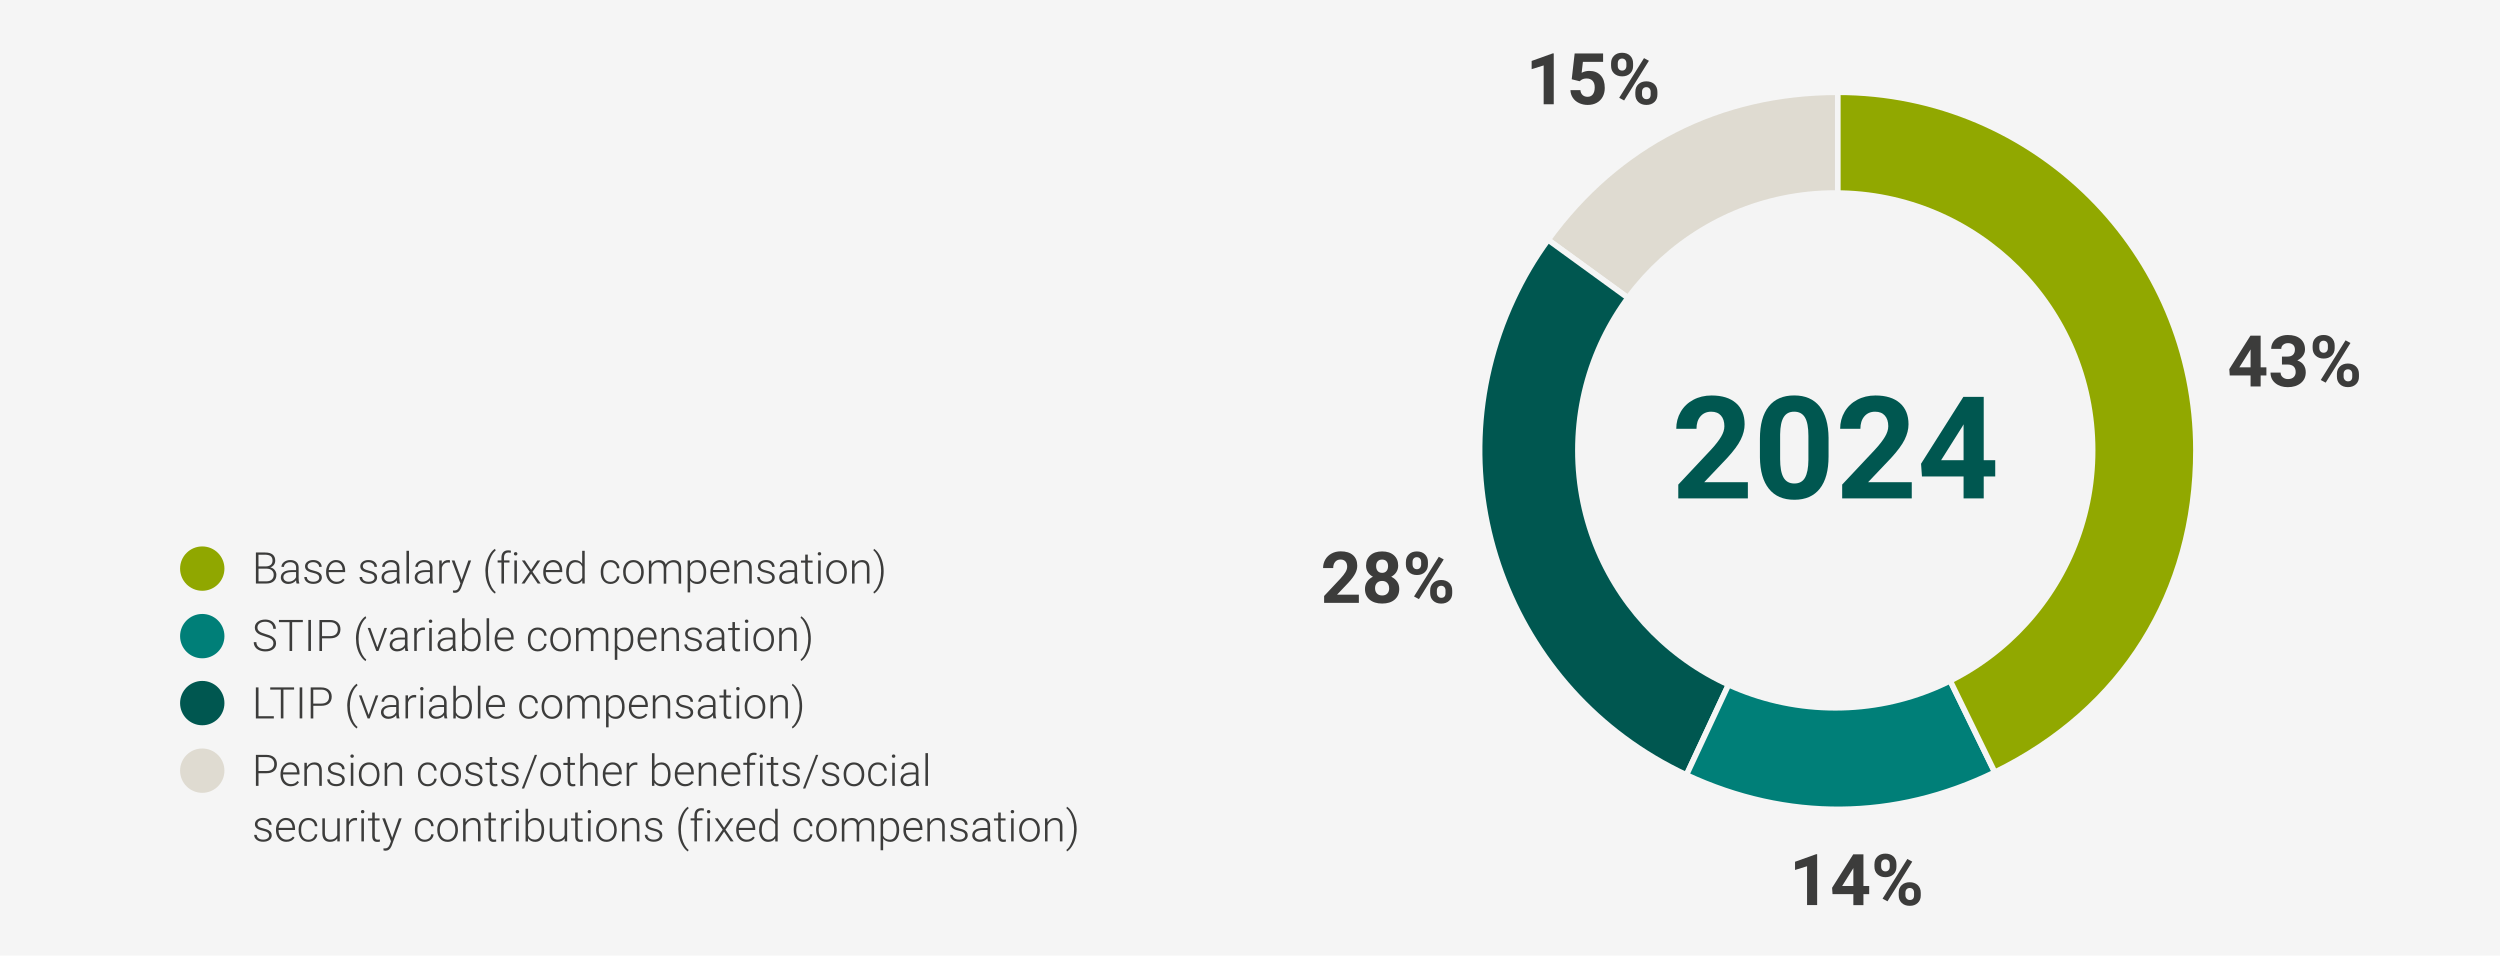 <?xml version="1.0" encoding="UTF-8"?>
<svg xmlns="http://www.w3.org/2000/svg" version="1.1" viewBox="0 0 630.14 240.86">
  <!-- Generator: Adobe Illustrator 29.3.1, SVG Export Plug-In . SVG Version: 2.1.0 Build 151)  -->
  <defs>
    <style>
      .st0, .st1 {
        fill: #dfdbd1;
      }

      .st1, .st2, .st3, .st4 {
        fill-rule: evenodd;
        stroke: #f5f5f5;
        stroke-miterlimit: 10;
        stroke-width: 1.42px;
      }

      .st5, .st2 {
        fill: #007f78;
      }

      .st6 {
        fill: #3c3c3b;
      }

      .st7 {
        fill: #005750;
      }

      .st8 {
        isolation: isolate;
      }

      .st3, .st9 {
        fill: #005750;
      }

      .st4 {
        fill: #91a800;
      }

      .st10 {
        fill: #f4f4f4;
      }

      .st11 {
        fill: #f5f5f5;
      }

      .st12 {
        fill: #90a700;
      }
    </style>
  </defs>
  <g id="HG">
    <rect class="st11" y="0" width="630.14" height="240.86"/>
  </g>
  <g id="Grafiken">
    <g>
      <path class="st1" d="M463.23,113.52l-73.03-53.06c17.58-24.2,43.12-37.21,73.03-37.21v90.27Z"/>
      <path class="st3" d="M463.23,113.52l-38.15,81.81c-45.18-21.07-64.73-74.78-43.66-119.96,2.53-5.42,5.27-10.07,8.78-14.91l73.03,53.06Z"/>
      <path class="st2" d="M463.23,113.52l39.57,81.13c-25.09,12.24-52.42,12.48-77.72.68l38.15-81.81Z"/>
      <path class="st4" d="M463.23,113.52V23.25c49.85,0,90.27,40.41,90.27,90.27,0,35.9-18.44,65.4-50.7,81.13l-39.57-81.13Z"/>
    </g>
    <circle class="st10" cx="462.59" cy="113.53" r="65.58"/>
    <g>
      <path class="st6" d="M342.52,151.96h-8.77v-1.74l4.14-4.41c.57-.62.99-1.16,1.26-1.63s.41-.9.41-1.32c0-.57-.14-1.02-.43-1.34s-.7-.49-1.23-.49c-.57,0-1.03.2-1.36.59s-.5.92-.5,1.56h-2.55c0-.78.19-1.49.56-2.14s.9-1.15,1.58-1.52,1.45-.55,2.31-.55c1.32,0,2.34.32,3.07.95s1.09,1.53,1.09,2.68c0,.63-.16,1.28-.49,1.93s-.89,1.42-1.69,2.29l-2.91,3.07h5.5v2.05Z"/>
      <path class="st6" d="M352.42,142.57c0,.62-.16,1.17-.47,1.65s-.74.86-1.28,1.15c.62.3,1.11.71,1.48,1.23s.54,1.14.54,1.85c0,1.14-.39,2.03-1.16,2.69s-1.82.99-3.15.99-2.38-.33-3.16-.99-1.17-1.56-1.17-2.69c0-.71.18-1.33.54-1.85s.85-.94,1.47-1.23c-.54-.29-.97-.67-1.28-1.15s-.46-1.03-.46-1.65c0-1.09.36-1.96,1.09-2.61s1.71-.97,2.96-.97,2.23.32,2.96.96,1.09,1.51,1.09,2.61ZM350.14,148.27c0-.56-.16-1-.48-1.34s-.76-.5-1.3-.5-.97.17-1.29.5-.48.78-.48,1.34.16.98.47,1.32.76.5,1.32.5.98-.16,1.3-.48.47-.77.47-1.34ZM349.87,142.69c0-.5-.13-.9-.39-1.2s-.64-.45-1.12-.45-.84.15-1.11.44-.39.7-.39,1.21.13.92.39,1.23.64.47,1.12.47.85-.16,1.11-.47.39-.72.39-1.23Z"/>
      <path class="st6" d="M354.37,141.63c0-.79.25-1.42.76-1.91s1.18-.73,2-.73,1.51.24,2.02.73.77,1.14.77,1.96v.63c0,.79-.26,1.43-.77,1.91s-1.18.72-2,.72-1.5-.24-2.02-.73-.77-1.14-.77-1.96v-.62ZM356.05,142.3c0,.35.1.63.3.85s.47.32.79.32.59-.11.78-.33.29-.51.29-.87v-.65c0-.35-.1-.64-.29-.85s-.46-.33-.8-.33c-.32,0-.58.11-.78.32s-.3.51-.3.89v.64ZM357.65,151.01l-1.24-.67,6.25-10,1.24.67-6.25,10ZM360.48,148.83c0-.79.26-1.43.77-1.91s1.18-.73,2-.73,1.5.24,2.02.72.77,1.14.77,1.97v.63c0,.79-.25,1.42-.76,1.9s-1.17.73-2.01.73-1.52-.24-2.03-.73-.76-1.13-.76-1.93v-.65ZM362.17,149.51c0,.32.11.6.32.83s.47.34.79.34c.71,0,1.07-.4,1.07-1.19v-.67c0-.35-.1-.63-.3-.85s-.46-.32-.79-.32-.59.11-.79.32-.3.51-.3.87v.66Z"/>
    </g>
    <g>
      <path class="st6" d="M458.02,228.13h-2.54v-9.79l-3.03.94v-2.07l5.3-1.9h.27v12.81Z"/>
      <path class="st6" d="M469.69,223.32h1.45v2.05h-1.45v2.77h-2.54v-2.77h-5.25l-.11-1.6,5.33-8.43h2.57v7.98ZM464.32,223.32h2.83v-4.52l-.17.29-2.66,4.23Z"/>
      <path class="st6" d="M472.47,217.8c0-.79.25-1.42.76-1.91s1.18-.73,2-.73,1.51.24,2.02.72.76,1.14.76,1.96v.63c0,.79-.25,1.43-.76,1.91s-1.18.72-2,.72-1.5-.24-2.02-.73c-.51-.48-.77-1.13-.77-1.96v-.62ZM474.16,218.47c0,.35.1.63.3.85.2.21.47.32.79.32s.59-.11.78-.33.29-.51.29-.87v-.65c0-.35-.1-.64-.29-.85s-.46-.33-.8-.33c-.32,0-.58.11-.78.32s-.3.51-.3.89v.64ZM475.75,227.18l-1.24-.67,6.25-10,1.24.67-6.25,10ZM478.58,225c0-.79.26-1.43.77-1.91s1.18-.72,2-.72,1.5.24,2.02.72c.51.48.77,1.14.77,1.97v.63c0,.79-.25,1.42-.76,1.9s-1.17.73-2.01.73-1.52-.24-2.03-.73-.76-1.13-.76-1.93v-.65ZM480.27,225.68c0,.32.11.6.32.83s.47.34.79.34c.71,0,1.07-.4,1.07-1.19v-.67c0-.35-.1-.63-.3-.85s-.46-.32-.79-.32-.59.11-.79.32-.3.51-.3.88v.66Z"/>
    </g>
    <g>
      <path class="st6" d="M569.81,92.59h1.45v2.05h-1.45v2.77h-2.54v-2.77h-5.25l-.11-1.6,5.33-8.43h2.57v7.98ZM564.44,92.59h2.83v-4.52l-.17.29-2.66,4.23Z"/>
      <path class="st6" d="M575.21,89.88h1.35c.64,0,1.12-.16,1.43-.48s.46-.75.46-1.28-.15-.92-.46-1.2-.73-.43-1.27-.43c-.49,0-.89.13-1.22.4s-.49.61-.49,1.04h-2.54c0-.67.18-1.27.54-1.8s.86-.94,1.51-1.24,1.36-.45,2.14-.45c1.35,0,2.41.32,3.18.97s1.15,1.54,1.15,2.68c0,.59-.18,1.12-.54,1.62s-.83.87-1.41,1.13c.72.26,1.26.64,1.61,1.16s.53,1.12.53,1.83c0,1.14-.41,2.05-1.24,2.73s-1.93,1.03-3.29,1.03c-1.28,0-2.32-.34-3.13-1.01s-1.22-1.56-1.22-2.67h2.54c0,.48.18.87.54,1.18s.8.46,1.33.46c.6,0,1.08-.16,1.42-.48s.51-.74.51-1.27c0-1.28-.7-1.92-2.11-1.92h-1.35v-1.99Z"/>
      <path class="st6" d="M582.92,87.07c0-.79.25-1.42.76-1.91s1.18-.73,2-.73,1.51.24,2.02.73.77,1.14.77,1.96v.63c0,.79-.26,1.43-.77,1.91s-1.18.72-2,.72-1.5-.24-2.02-.73-.77-1.14-.77-1.96v-.62ZM584.6,87.74c0,.35.1.63.3.85s.47.32.79.32.59-.11.78-.33.29-.51.29-.87v-.65c0-.35-.1-.64-.29-.85s-.46-.33-.8-.33c-.32,0-.58.11-.78.32s-.3.51-.3.89v.64ZM586.2,96.45l-1.24-.67,6.25-10,1.24.67-6.25,10ZM589.03,94.27c0-.79.26-1.43.77-1.91s1.18-.73,2-.73,1.5.24,2.02.72.77,1.14.77,1.97v.63c0,.79-.25,1.42-.76,1.9s-1.17.73-2.01.73-1.52-.24-2.03-.73-.76-1.13-.76-1.93v-.65ZM590.72,94.95c0,.32.11.6.32.83s.47.34.79.34c.71,0,1.07-.4,1.07-1.19v-.67c0-.35-.1-.63-.3-.85s-.46-.32-.79-.32-.59.11-.79.32-.3.51-.3.87v.66Z"/>
    </g>
    <g>
      <path class="st6" d="M391.63,26.28h-2.54v-9.79l-3.03.94v-2.07l5.3-1.9h.27v12.81Z"/>
      <path class="st6" d="M396.16,19.98l.74-6.5h7.17v2.12h-5.09l-.32,2.75c.6-.32,1.24-.48,1.92-.48,1.22,0,2.17.38,2.87,1.13s1.04,1.81,1.04,3.17c0,.83-.17,1.57-.52,2.22s-.85,1.16-1.5,1.52-1.42.54-2.3.54c-.77,0-1.49-.16-2.15-.47s-1.19-.75-1.57-1.32-.59-1.22-.61-1.94h2.51c.05.53.24.95.56,1.24s.74.44,1.25.44c.57,0,1.02-.21,1.33-.62s.47-1,.47-1.75-.18-1.28-.54-1.67-.86-.58-1.52-.58c-.6,0-1.09.16-1.47.47l-.25.23-2.02-.5Z"/>
      <path class="st6" d="M406.08,15.94c0-.79.26-1.42.77-1.91s1.18-.73,2-.73,1.51.24,2.02.73.76,1.14.76,1.96v.63c0,.79-.25,1.43-.76,1.91s-1.18.72-2,.72-1.5-.24-2.02-.73-.77-1.14-.77-1.96v-.62ZM407.77,16.62c0,.35.1.63.3.85s.47.32.8.32.59-.11.78-.33.29-.51.29-.87v-.65c0-.35-.1-.64-.29-.85s-.46-.33-.8-.33c-.32,0-.58.11-.78.32s-.3.51-.3.89v.64ZM409.37,25.32l-1.24-.67,6.25-10,1.24.67-6.25,10ZM412.2,23.14c0-.79.26-1.43.77-1.91s1.18-.73,2-.73,1.5.24,2.02.72.77,1.14.77,1.97v.63c0,.79-.25,1.42-.76,1.9s-1.18.73-2.01.73-1.52-.24-2.03-.73-.77-1.13-.77-1.93v-.65ZM413.88,23.83c0,.32.11.6.32.83s.47.34.79.34c.71,0,1.07-.4,1.07-1.19v-.67c0-.35-.1-.63-.3-.85s-.46-.32-.79-.32-.59.11-.79.32-.3.51-.3.87v.66Z"/>
    </g>
    <g>
      <path class="st9" d="M440.56,125.62h-17.54v-3.48l8.28-8.82c1.14-1.24,1.98-2.33,2.52-3.25s.82-1.8.82-2.64c0-1.14-.29-2.03-.86-2.68s-1.39-.98-2.46-.98c-1.15,0-2.05.4-2.72,1.19s-.99,1.83-.99,3.12h-5.1c0-1.56.37-2.98,1.12-4.27s1.8-2.3,3.16-3.03,2.9-1.1,4.62-1.1c2.64,0,4.68.63,6.14,1.9s2.19,3.05,2.19,5.36c0,1.27-.33,2.55-.98,3.87s-1.78,2.84-3.38,4.59l-5.82,6.13h11v4.1Z"/>
      <path class="st9" d="M460.9,115.04c0,3.54-.73,6.25-2.2,8.12s-3.61,2.81-6.43,2.81-4.92-.92-6.4-2.76-2.23-4.48-2.27-7.91v-4.71c0-3.57.74-6.29,2.22-8.14s3.62-2.78,6.41-2.78,4.92.92,6.4,2.75,2.23,4.47,2.27,7.9v4.71ZM455.82,109.86c0-2.12-.29-3.67-.87-4.64s-1.48-1.45-2.71-1.45-2.08.46-2.65,1.38-.87,2.36-.9,4.32v6.23c0,2.09.28,3.64.85,4.65s1.48,1.52,2.73,1.52,2.14-.49,2.69-1.46c.55-.97.84-2.46.86-4.47v-6.09Z"/>
      <path class="st9" d="M481.87,125.62h-17.54v-3.48l8.28-8.82c1.14-1.24,1.98-2.33,2.52-3.25s.82-1.8.82-2.64c0-1.14-.29-2.03-.86-2.68s-1.39-.98-2.46-.98c-1.15,0-2.05.4-2.72,1.19s-.99,1.83-.99,3.12h-5.1c0-1.56.37-2.98,1.12-4.27s1.8-2.3,3.16-3.03,2.9-1.1,4.62-1.1c2.64,0,4.68.63,6.14,1.9s2.19,3.05,2.19,5.36c0,1.27-.33,2.55-.98,3.87s-1.78,2.84-3.38,4.59l-5.82,6.13h11v4.1Z"/>
      <path class="st9" d="M500.01,115.99h2.9v4.1h-2.9v5.54h-5.08v-5.54h-10.49l-.23-3.2,10.67-16.86h5.13v15.96ZM489.27,115.99h5.66v-9.04l-.33.58-5.33,8.46Z"/>
    </g>
    <g>
      <g id="revenue-split-by-the" class="st8">
        <g class="st8">
          <path class="st6" d="M64.5,147.08v-7.82h2.31c.84,0,1.47.17,1.91.52s.65.86.65,1.53c0,.4-.11.76-.33,1.06-.22.3-.52.51-.9.64.45.1.82.32,1.1.67s.42.75.42,1.2c0,.69-.22,1.23-.67,1.62-.45.39-1.07.58-1.86.58h-2.62ZM65.16,142.77h1.8c.55-.01.98-.14,1.28-.39s.45-.61.45-1.09c0-.5-.16-.87-.47-1.11-.31-.24-.79-.36-1.42-.36h-1.65v2.95ZM65.16,143.33v3.2h1.98c.57,0,1.01-.14,1.35-.43.33-.29.5-.69.5-1.2,0-.48-.16-.86-.47-1.14-.32-.28-.76-.42-1.31-.42h-2.04Z"/>
          <path class="st6" d="M74.75,147.08c-.06-.18-.11-.45-.12-.81-.23.29-.51.52-.86.68-.35.16-.72.24-1.11.24-.56,0-1.01-.16-1.36-.47-.35-.31-.52-.71-.52-1.18,0-.57.24-1.01.71-1.34.47-.33,1.13-.49,1.97-.49h1.17v-.66c0-.42-.13-.74-.38-.98-.26-.24-.63-.36-1.12-.36-.45,0-.82.12-1.11.34-.29.23-.44.51-.44.83h-.64c0-.47.21-.87.64-1.21.43-.34.96-.51,1.58-.51s1.16.16,1.53.49c.37.32.57.78.58,1.36v2.75c0,.56.06.98.18,1.26v.06h-.69ZM72.73,146.62c.43,0,.81-.1,1.15-.31.34-.21.58-.49.74-.83v-1.28h-1.15c-.64,0-1.14.12-1.5.35-.36.23-.54.54-.54.94,0,.33.12.6.36.81.24.21.56.32.94.32Z"/>
          <path class="st6" d="M80.46,145.61c0-.32-.13-.58-.38-.77s-.64-.34-1.16-.45-.92-.23-1.2-.38-.5-.31-.63-.52c-.14-.2-.21-.45-.21-.74,0-.46.19-.84.58-1.14.38-.3.87-.45,1.47-.45.65,0,1.17.16,1.56.48s.59.74.59,1.25h-.64c0-.34-.14-.62-.43-.85-.29-.22-.64-.34-1.08-.34s-.76.09-1.02.28c-.26.19-.38.43-.38.73s.11.51.32.67.6.3,1.17.44.99.27,1.27.42.49.33.62.54c.14.21.21.47.21.77,0,.49-.2.88-.59,1.18-.4.29-.91.44-1.55.44-.68,0-1.23-.16-1.65-.49-.42-.33-.63-.74-.63-1.24h.64c.02.38.18.67.48.88.29.21.68.31,1.16.31.45,0,.81-.1,1.08-.29s.41-.45.41-.75Z"/>
          <path class="st6" d="M84.8,147.19c-.49,0-.94-.12-1.34-.37s-.71-.58-.93-1.02c-.22-.44-.33-.92-.33-1.46v-.23c0-.56.11-1.06.33-1.51.22-.45.52-.8.91-1.06s.8-.38,1.26-.38c.71,0,1.27.24,1.68.72.41.48.62,1.14.62,1.97v.36h-4.15v.12c0,.66.19,1.21.57,1.65s.85.66,1.43.66c.34,0,.65-.06.91-.19.26-.12.5-.33.72-.6l.4.31c-.47.68-1.16,1.03-2.06,1.03ZM84.68,141.71c-.48,0-.89.18-1.22.53-.33.36-.53.83-.6,1.43h3.49v-.07c-.02-.56-.18-1.01-.48-1.36s-.69-.53-1.18-.53Z"/>
          <path class="st6" d="M94.39,145.61c0-.32-.13-.58-.38-.77s-.64-.34-1.16-.45-.92-.23-1.2-.38c-.28-.14-.5-.31-.63-.52-.14-.2-.21-.45-.21-.74,0-.46.19-.84.58-1.14s.87-.45,1.47-.45c.65,0,1.17.16,1.56.48.39.32.59.74.59,1.25h-.64c0-.34-.14-.62-.43-.85-.29-.22-.64-.34-1.08-.34s-.76.09-1.02.28c-.26.19-.38.43-.38.73s.11.51.32.67.6.3,1.17.44c.56.13.99.27,1.27.42.28.15.49.33.63.54s.2.47.2.77c0,.49-.2.88-.59,1.18s-.91.44-1.55.44c-.68,0-1.22-.16-1.65-.49-.42-.33-.63-.74-.63-1.24h.64c.03.38.18.67.48.88.29.21.68.31,1.16.31.45,0,.81-.1,1.09-.29.28-.2.41-.45.41-.75Z"/>
          <path class="st6" d="M100.14,147.08c-.06-.18-.11-.45-.12-.81-.22.29-.51.52-.86.68s-.72.24-1.11.24c-.56,0-1.01-.16-1.36-.47-.35-.31-.52-.71-.52-1.18,0-.57.24-1.01.71-1.34.47-.33,1.13-.49,1.97-.49h1.17v-.66c0-.42-.13-.74-.38-.98s-.63-.36-1.12-.36c-.45,0-.82.12-1.11.34-.29.23-.44.51-.44.83h-.64c0-.47.21-.87.64-1.21.43-.34.96-.51,1.58-.51s1.16.16,1.53.49c.38.32.57.78.58,1.36v2.75c0,.56.06.98.18,1.26v.06h-.69ZM98.12,146.62c.43,0,.81-.1,1.15-.31.34-.21.59-.49.74-.83v-1.28h-1.15c-.64,0-1.14.12-1.5.35s-.54.54-.54.94c0,.33.12.6.36.81s.56.32.94.32Z"/>
          <path class="st6" d="M103.09,147.08h-.64v-8.25h.64v8.25Z"/>
          <path class="st6" d="M108.5,147.08c-.06-.18-.11-.45-.12-.81-.22.29-.51.52-.86.68s-.72.24-1.11.24c-.56,0-1.01-.16-1.36-.47-.35-.31-.52-.71-.52-1.18,0-.57.24-1.01.71-1.34.47-.33,1.13-.49,1.97-.49h1.17v-.66c0-.42-.13-.74-.38-.98s-.63-.36-1.12-.36c-.45,0-.82.12-1.11.34-.29.23-.44.51-.44.83h-.64c0-.47.21-.87.64-1.21.43-.34.96-.51,1.58-.51s1.16.16,1.53.49c.38.32.57.78.58,1.36v2.75c0,.56.06.98.18,1.26v.06h-.69ZM106.48,146.62c.43,0,.81-.1,1.15-.31.34-.21.59-.49.74-.83v-1.28h-1.15c-.64,0-1.14.12-1.5.35s-.54.54-.54.94c0,.33.12.6.36.81s.56.32.94.32Z"/>
          <path class="st6" d="M113.41,141.82c-.14-.03-.28-.04-.44-.04-.4,0-.74.11-1.02.33s-.47.55-.59.98v3.99h-.64v-5.81h.63v.92c.35-.69.9-1.03,1.65-1.03.18,0,.32.02.42.07l-.02.59Z"/>
          <path class="st6" d="M116.36,146.16l1.7-4.89h.69l-2.48,6.8-.13.3c-.32.71-.81,1.06-1.48,1.06-.15,0-.32-.03-.49-.08v-.53s.33.03.33.03c.32,0,.57-.08.77-.23.2-.16.36-.42.5-.8l.28-.79-2.19-5.76h.7l1.8,4.89Z"/>
          <path class="st6" d="M122.34,143.93c0-.78.1-1.54.3-2.27.2-.74.49-1.41.88-2.02s.8-1.05,1.25-1.31l.16.44c-.24.17-.47.41-.7.74s-.44.71-.62,1.15-.33.94-.44,1.5c-.11.55-.17,1.18-.17,1.88,0,.75.08,1.47.25,2.16.17.69.4,1.3.7,1.83s.62.92.98,1.19l-.16.41c-.45-.27-.88-.71-1.26-1.32-.39-.61-.68-1.28-.87-2-.2-.73-.29-1.52-.29-2.36Z"/>
          <path class="st6" d="M126.39,147.08v-5.29h-.96v-.53h.96v-.7c0-.59.15-1.05.45-1.37s.72-.48,1.27-.48c.24,0,.47.03.68.09l-.05.53c-.18-.04-.37-.06-.58-.06-.35,0-.63.11-.83.33s-.29.53-.29.94v.72h1.38v.53h-1.38v5.29h-.64Z"/>
          <path class="st6" d="M129.53,139.59c0-.12.04-.22.12-.31s.19-.12.32-.12.24.04.32.12c.08.08.12.19.12.31s-.04.22-.12.3c-.08.08-.19.12-.32.12s-.24-.04-.32-.12-.12-.18-.12-.3ZM130.29,147.08h-.64v-5.81h.64v5.81Z"/>
          <path class="st6" d="M133.86,143.63l1.57-2.36h.76l-1.97,2.85,2.06,2.96h-.76l-1.65-2.46-1.65,2.46h-.76l2.05-2.96-1.97-2.85h.76l1.57,2.36Z"/>
          <path class="st6" d="M139.53,147.19c-.49,0-.94-.12-1.34-.37-.4-.24-.71-.58-.93-1.02-.22-.44-.33-.92-.33-1.46v-.23c0-.56.11-1.06.33-1.51s.52-.8.9-1.06.81-.38,1.26-.38c.71,0,1.26.24,1.68.72s.62,1.14.62,1.97v.36h-4.15v.12c0,.66.19,1.21.57,1.65.38.44.85.66,1.43.66.34,0,.65-.06.91-.19s.5-.33.72-.6l.4.31c-.47.68-1.16,1.03-2.06,1.03ZM139.41,141.71c-.48,0-.89.18-1.22.53-.33.36-.53.83-.6,1.43h3.48v-.07c-.02-.56-.18-1.01-.48-1.36s-.7-.53-1.18-.53Z"/>
          <path class="st6" d="M142.71,144.13c0-.9.2-1.62.6-2.16s.95-.8,1.64-.8c.79,0,1.38.31,1.79.93v-3.26h.64v8.25h-.6l-.03-.77c-.41.59-1.02.88-1.81.88-.67,0-1.21-.27-1.62-.81s-.62-1.27-.62-2.18v-.07ZM143.36,144.24c0,.74.15,1.33.45,1.75s.71.64,1.26.64c.79,0,1.35-.35,1.69-1.05v-2.73c-.33-.76-.89-1.13-1.68-1.13-.54,0-.96.21-1.26.64-.3.42-.45,1.05-.45,1.88Z"/>
          <path class="st6" d="M153.9,146.65c.45,0,.82-.13,1.12-.38.3-.25.47-.58.49-.98h.62c-.02.35-.13.68-.33.97-.2.29-.47.52-.81.68-.34.17-.7.25-1.09.25-.76,0-1.37-.26-1.81-.79-.45-.53-.67-1.24-.67-2.14v-.19c0-.57.1-1.08.3-1.52.2-.44.49-.78.86-1.02.37-.24.81-.36,1.31-.36.64,0,1.16.19,1.58.57s.63.88.66,1.5h-.62c-.03-.45-.19-.82-.49-1.1s-.68-.42-1.13-.42c-.58,0-1.03.21-1.35.63-.32.42-.48,1.01-.48,1.76v.19c0,.74.16,1.32.48,1.73.32.42.77.62,1.36.62Z"/>
          <path class="st6" d="M157.06,144.09c0-.56.11-1.06.33-1.51s.52-.8.92-1.04c.39-.25.84-.37,1.35-.37.77,0,1.4.27,1.88.81.48.54.72,1.26.72,2.16v.13c0,.56-.11,1.07-.33,1.52s-.52.8-.91,1.04c-.39.24-.84.37-1.35.37-.77,0-1.39-.27-1.88-.81-.48-.54-.72-1.26-.72-2.16v-.13ZM157.71,144.27c0,.69.18,1.26.54,1.71.36.45.83.67,1.41.67s1.05-.22,1.41-.67c.36-.45.54-1.03.54-1.76v-.12c0-.44-.08-.85-.25-1.22s-.4-.65-.69-.86-.64-.3-1.02-.3c-.57,0-1.04.22-1.4.67s-.54,1.04-.54,1.76v.12Z"/>
          <path class="st6" d="M164.16,141.27l.02.95c.21-.35.48-.61.8-.79.32-.17.68-.26,1.07-.26.92,0,1.5.38,1.75,1.13.21-.36.48-.64.83-.83s.73-.29,1.15-.29c1.25,0,1.88.68,1.91,2.04v3.88h-.64v-3.83c0-.52-.12-.9-.34-1.15s-.58-.38-1.08-.38c-.46,0-.85.16-1.17.45s-.5.65-.53,1.07v3.85h-.64v-3.88c0-.5-.12-.87-.35-1.11-.23-.25-.59-.37-1.07-.37-.4,0-.75.12-1.04.35-.29.23-.5.57-.64,1.03v3.99h-.64v-5.81h.62Z"/>
          <path class="st6" d="M178,144.24c0,.91-.2,1.62-.6,2.16-.4.53-.94.8-1.61.8-.79,0-1.4-.28-1.83-.84v2.96h-.64v-8.05h.6l.03.82c.42-.62,1.03-.93,1.82-.93.7,0,1.24.26,1.64.79.39.53.59,1.26.59,2.19v.09ZM177.35,144.13c0-.74-.15-1.33-.46-1.76s-.73-.64-1.27-.64c-.39,0-.73.09-1.02.28-.28.19-.5.47-.65.83v2.79c.15.33.37.59.66.76s.62.26,1.02.26c.54,0,.96-.21,1.26-.65s.46-1.06.46-1.88Z"/>
          <path class="st6" d="M181.67,147.19c-.49,0-.94-.12-1.34-.37-.4-.24-.71-.58-.93-1.02-.22-.44-.33-.92-.33-1.46v-.23c0-.56.11-1.06.33-1.51s.52-.8.9-1.06.81-.38,1.26-.38c.71,0,1.26.24,1.68.72s.62,1.14.62,1.97v.36h-4.15v.12c0,.66.19,1.21.57,1.65.38.44.85.66,1.43.66.34,0,.65-.06.91-.19s.5-.33.72-.6l.4.31c-.47.68-1.16,1.03-2.06,1.03ZM181.55,141.71c-.48,0-.89.18-1.22.53-.33.36-.53.83-.6,1.43h3.48v-.07c-.02-.56-.18-1.01-.48-1.36s-.7-.53-1.18-.53Z"/>
          <path class="st6" d="M185.71,141.27l.02.99c.22-.36.49-.63.82-.82.33-.19.69-.28,1.08-.28.62,0,1.09.18,1.39.53s.46.88.46,1.58v3.81h-.64v-3.82c0-.52-.12-.91-.33-1.16-.22-.25-.56-.38-1.04-.38-.4,0-.75.12-1.05.37s-.53.58-.68,1.01v3.98h-.64v-5.81h.61Z"/>
          <path class="st6" d="M194.63,145.61c0-.32-.13-.58-.38-.77s-.64-.34-1.16-.45-.92-.23-1.2-.38-.5-.31-.63-.52c-.14-.2-.21-.45-.21-.74,0-.46.19-.84.57-1.14s.87-.45,1.47-.45c.65,0,1.17.16,1.56.48s.59.74.59,1.25h-.64c0-.34-.14-.62-.43-.85-.29-.22-.64-.34-1.08-.34s-.76.09-1.02.28c-.26.19-.38.43-.38.73s.11.51.32.67.6.3,1.17.44.99.27,1.27.42.49.33.62.54c.14.21.21.47.21.77,0,.49-.2.88-.59,1.18-.4.29-.91.44-1.55.44-.68,0-1.23-.16-1.65-.49-.42-.33-.63-.74-.63-1.24h.64c.02.38.18.67.47.88.29.21.68.31,1.16.31.45,0,.81-.1,1.08-.29s.41-.45.41-.75Z"/>
          <path class="st6" d="M200.38,147.08c-.06-.18-.11-.45-.12-.81-.23.29-.51.52-.86.68-.35.16-.72.24-1.11.24-.56,0-1.01-.16-1.36-.47-.35-.31-.52-.71-.52-1.18,0-.57.23-1.01.71-1.34.47-.33,1.13-.49,1.97-.49h1.17v-.66c0-.42-.13-.74-.38-.98s-.63-.36-1.12-.36c-.45,0-.82.12-1.11.34-.29.23-.44.51-.44.83h-.64c0-.47.21-.87.64-1.21.43-.34.96-.51,1.59-.51s1.16.16,1.53.49c.37.32.57.78.58,1.36v2.75c0,.56.06.98.18,1.26v.06h-.69ZM198.37,146.62c.43,0,.81-.1,1.15-.31s.58-.49.74-.83v-1.28h-1.15c-.64,0-1.14.12-1.5.35-.36.23-.54.54-.54.94,0,.33.12.6.36.81.24.21.56.32.94.32Z"/>
          <path class="st6" d="M203.61,139.79v1.49h1.2v.53h-1.2v3.88c0,.32.06.56.17.72.12.16.31.24.58.24.11,0,.28-.02.52-.05l.03.52c-.17.06-.4.09-.69.09-.44,0-.76-.13-.96-.38-.2-.26-.3-.63-.3-1.13v-3.88h-1.07v-.53h1.07v-1.49h.64Z"/>
          <path class="st6" d="M206.11,139.59c0-.12.04-.22.12-.31s.19-.12.32-.12.24.04.32.12c.08.08.12.19.12.31s-.04.22-.12.3c-.08.08-.19.12-.32.12s-.24-.04-.32-.12-.12-.18-.12-.3ZM206.86,147.08h-.64v-5.81h.64v5.81Z"/>
          <path class="st6" d="M208.25,144.09c0-.56.11-1.06.33-1.51s.52-.8.92-1.04c.39-.25.84-.37,1.35-.37.77,0,1.4.27,1.88.81.48.54.72,1.26.72,2.16v.13c0,.56-.11,1.07-.33,1.52s-.52.8-.91,1.04c-.39.24-.84.37-1.35.37-.77,0-1.39-.27-1.88-.81-.48-.54-.72-1.26-.72-2.16v-.13ZM208.9,144.27c0,.69.18,1.26.54,1.71.36.45.83.67,1.41.67s1.05-.22,1.41-.67c.36-.45.54-1.03.54-1.76v-.12c0-.44-.08-.85-.25-1.22s-.4-.65-.69-.86-.64-.3-1.02-.3c-.57,0-1.04.22-1.4.67s-.54,1.04-.54,1.76v.12Z"/>
          <path class="st6" d="M215.38,141.27l.02.99c.22-.36.49-.63.82-.82.33-.19.69-.28,1.08-.28.62,0,1.09.18,1.39.53s.46.88.46,1.58v3.81h-.64v-3.82c0-.52-.11-.91-.33-1.16-.22-.25-.56-.38-1.04-.38-.4,0-.75.12-1.06.37-.3.25-.53.58-.68,1.01v3.98h-.64v-5.81h.61Z"/>
          <path class="st6" d="M222.73,144.01c0,.79-.1,1.55-.29,2.28s-.48,1.4-.87,2c-.38.61-.8,1.05-1.27,1.33l-.15-.41c.35-.25.68-.64.97-1.17s.53-1.14.71-1.84.26-1.46.26-2.28c0-.74-.09-1.46-.26-2.15s-.41-1.3-.71-1.85c-.3-.54-.62-.94-.97-1.18l.15-.41c.45.28.87.72,1.25,1.32s.68,1.28.88,2.01c.2.74.3,1.52.3,2.35Z"/>
          <path class="st6" d="M68.92,162.16c0-.43-.15-.78-.46-1.03-.3-.25-.86-.49-1.67-.72-.81-.23-1.4-.48-1.77-.74-.53-.38-.79-.88-.79-1.49s.25-1.08.74-1.46c.49-.37,1.12-.56,1.89-.56.52,0,.98.1,1.39.3.41.2.73.48.95.84.22.36.34.76.34,1.2h-.67c0-.53-.18-.96-.55-1.29s-.86-.49-1.47-.49-1.07.13-1.43.4c-.35.27-.53.62-.53,1.05,0,.4.16.72.48.97s.83.47,1.53.66c.7.19,1.23.39,1.59.6s.63.45.82.74c.18.29.27.62.27,1.02,0,.62-.25,1.11-.74,1.48-.49.37-1.14.56-1.95.56-.55,0-1.06-.1-1.52-.29-.46-.2-.81-.47-1.05-.83-.24-.35-.36-.76-.36-1.22h.66c0,.55.21.99.62,1.3.41.32.96.48,1.64.48.61,0,1.1-.13,1.47-.4.37-.27.55-.62.55-1.07Z"/>
          <path class="st6" d="M76.32,156.82h-2.68v7.26h-.66v-7.26h-2.67v-.56h6.02v.56Z"/>
          <path class="st6" d="M78.38,164.08h-.66v-7.82h.66v7.82Z"/>
          <path class="st6" d="M81.17,160.9v3.19h-.66v-7.82h2.66c.81,0,1.45.21,1.93.62.47.42.71.99.71,1.71s-.23,1.3-.68,1.7-1.11.6-1.97.6h-1.99ZM81.17,160.34h2c.64,0,1.13-.15,1.47-.46.34-.3.51-.73.51-1.27s-.17-.97-.5-1.29-.81-.49-1.43-.49h-2.05v3.52Z"/>
          <path class="st6" d="M89.72,160.93c0-.78.1-1.54.3-2.27.2-.74.49-1.41.88-2.02s.8-1.05,1.25-1.31l.16.44c-.24.17-.47.41-.7.74-.23.32-.44.71-.62,1.15-.18.44-.33.94-.44,1.5-.11.55-.17,1.18-.17,1.88,0,.75.08,1.47.25,2.16.17.69.4,1.3.7,1.83.3.53.62.92.98,1.19l-.16.41c-.46-.27-.88-.71-1.26-1.32-.39-.61-.68-1.28-.87-2-.2-.73-.29-1.52-.29-2.36Z"/>
          <path class="st6" d="M95.12,163.2l1.77-4.92h.66l-2.17,5.81h-.52l-2.18-5.81h.66l1.78,4.92Z"/>
          <path class="st6" d="M102.19,164.08c-.06-.18-.11-.45-.12-.81-.23.29-.51.52-.86.68-.35.16-.72.24-1.11.24-.56,0-1.01-.16-1.36-.47-.35-.31-.52-.71-.52-1.18,0-.57.24-1.01.71-1.34.47-.33,1.13-.49,1.97-.49h1.17v-.66c0-.42-.13-.74-.38-.98-.26-.24-.63-.36-1.12-.36-.45,0-.82.12-1.11.34-.29.23-.44.51-.44.83h-.64c0-.47.21-.87.64-1.21.43-.34.96-.51,1.58-.51s1.16.16,1.53.49c.37.32.57.78.58,1.36v2.75c0,.56.06.98.18,1.26v.06h-.69ZM100.17,163.62c.43,0,.81-.1,1.15-.31.34-.21.58-.49.74-.83v-1.28h-1.15c-.64,0-1.14.12-1.5.35-.36.23-.54.54-.54.94,0,.33.12.6.36.81.24.21.56.32.94.32Z"/>
          <path class="st6" d="M107.1,158.82c-.14-.03-.28-.04-.44-.04-.4,0-.74.11-1.02.33s-.48.55-.59.98v3.99h-.64v-5.81h.63v.92c.35-.69.9-1.03,1.65-1.03.18,0,.32.02.42.07l-.02.59Z"/>
          <path class="st6" d="M108.08,156.59c0-.12.04-.22.12-.31.08-.08.19-.12.32-.12s.24.04.32.12c.08.08.12.19.12.31s-.04.22-.12.3c-.08.08-.19.12-.32.12s-.24-.04-.32-.12c-.08-.08-.12-.18-.12-.3ZM108.83,164.08h-.64v-5.81h.64v5.81Z"/>
          <path class="st6" d="M114.25,164.08c-.06-.18-.11-.45-.12-.81-.23.29-.51.52-.86.68-.35.16-.72.24-1.11.24-.56,0-1.01-.16-1.36-.47-.35-.31-.52-.71-.52-1.18,0-.57.23-1.01.71-1.34.47-.33,1.13-.49,1.97-.49h1.17v-.66c0-.42-.13-.74-.38-.98-.26-.24-.63-.36-1.12-.36-.45,0-.82.12-1.11.34-.29.23-.44.51-.44.83h-.64c0-.47.21-.87.64-1.21.43-.34.96-.51,1.58-.51s1.16.16,1.53.49c.37.32.57.78.58,1.36v2.75c0,.56.06.98.18,1.26v.06h-.69ZM112.23,163.62c.43,0,.81-.1,1.15-.31s.58-.49.74-.83v-1.28h-1.15c-.64,0-1.14.12-1.5.35s-.54.54-.54.94c0,.33.12.6.36.81.24.21.56.32.94.32Z"/>
          <path class="st6" d="M121.15,161.24c0,.91-.2,1.62-.6,2.16-.4.53-.94.8-1.62.8-.81,0-1.42-.3-1.84-.9l-.03.79h-.6v-8.25h.64v3.28c.41-.63,1.01-.95,1.82-.95.69,0,1.23.26,1.63.79.4.52.6,1.25.6,2.19v.1ZM120.51,161.13c0-.77-.15-1.36-.45-1.78s-.72-.63-1.26-.63c-.41,0-.76.1-1.05.3-.29.2-.5.5-.65.89v2.62c.32.73.89,1.1,1.71,1.1.53,0,.94-.21,1.24-.63.3-.42.45-1.04.45-1.88Z"/>
          <path class="st6" d="M123.29,164.08h-.64v-8.25h.64v8.25Z"/>
          <path class="st6" d="M127.28,164.19c-.49,0-.94-.12-1.34-.37-.4-.24-.71-.58-.93-1.02-.22-.44-.33-.92-.33-1.46v-.23c0-.56.11-1.06.33-1.51s.52-.8.9-1.06.81-.38,1.26-.38c.71,0,1.26.24,1.68.72.41.48.62,1.14.62,1.97v.36h-4.15v.12c0,.66.19,1.21.57,1.65.38.44.85.66,1.43.66.34,0,.65-.06.91-.19.26-.12.5-.33.72-.6l.4.31c-.47.68-1.16,1.03-2.06,1.03ZM127.17,158.71c-.48,0-.89.18-1.22.53-.33.36-.53.83-.6,1.43h3.49v-.07c-.02-.56-.18-1.01-.48-1.36s-.7-.53-1.18-.53Z"/>
          <path class="st6" d="M135.54,163.65c.45,0,.82-.13,1.12-.38.3-.25.47-.58.49-.98h.62c-.02.35-.13.68-.33.97-.21.29-.48.52-.81.68s-.7.25-1.09.25c-.76,0-1.37-.26-1.81-.79-.45-.53-.67-1.24-.67-2.14v-.19c0-.57.1-1.08.3-1.52.2-.44.49-.78.86-1.02.38-.24.81-.36,1.31-.36.64,0,1.16.19,1.58.57.41.38.63.88.66,1.5h-.62c-.03-.45-.19-.82-.49-1.1s-.68-.42-1.13-.42c-.58,0-1.03.21-1.35.63-.32.42-.48,1.01-.48,1.76v.19c0,.74.16,1.32.48,1.73.32.42.77.62,1.36.62Z"/>
          <path class="st6" d="M138.7,161.09c0-.56.11-1.06.32-1.51s.52-.8.92-1.04c.4-.25.85-.37,1.35-.37.77,0,1.4.27,1.88.81.48.54.72,1.26.72,2.16v.13c0,.56-.11,1.07-.32,1.52s-.52.8-.92,1.04-.84.37-1.35.37c-.77,0-1.4-.27-1.88-.81-.48-.54-.72-1.26-.72-2.16v-.13ZM139.35,161.27c0,.69.18,1.26.54,1.71.36.45.83.67,1.42.67s1.05-.22,1.41-.67c.36-.45.54-1.03.54-1.76v-.12c0-.44-.08-.85-.25-1.22-.16-.37-.39-.65-.69-.86s-.64-.3-1.02-.3c-.57,0-1.04.22-1.4.67-.36.45-.54,1.04-.54,1.76v.12Z"/>
          <path class="st6" d="M145.8,158.27l.02.95c.21-.35.48-.61.8-.79.32-.17.68-.26,1.07-.26.92,0,1.5.38,1.75,1.13.21-.36.48-.64.83-.83s.73-.29,1.15-.29c1.25,0,1.88.68,1.91,2.04v3.88h-.64v-3.83c0-.52-.12-.9-.34-1.15s-.58-.38-1.08-.38c-.46,0-.85.16-1.17.45s-.5.65-.53,1.07v3.85h-.64v-3.88c0-.5-.12-.87-.35-1.11-.23-.25-.59-.37-1.07-.37-.4,0-.75.12-1.04.35-.29.23-.5.57-.64,1.03v3.99h-.64v-5.81h.62Z"/>
          <path class="st6" d="M159.64,161.24c0,.91-.2,1.62-.6,2.16-.4.53-.94.8-1.61.8-.79,0-1.4-.28-1.83-.84v2.96h-.64v-8.05h.6l.03.82c.42-.62,1.03-.93,1.82-.93.7,0,1.24.26,1.63.79.4.53.59,1.26.59,2.19v.09ZM158.99,161.13c0-.74-.15-1.33-.46-1.76-.3-.43-.73-.64-1.27-.64-.39,0-.73.09-1.02.28-.28.19-.5.47-.65.83v2.79c.15.33.38.59.66.76.29.18.62.26,1.01.26.54,0,.96-.21,1.27-.65s.45-1.06.45-1.88Z"/>
          <path class="st6" d="M163.31,164.19c-.49,0-.94-.12-1.34-.37-.4-.24-.71-.58-.93-1.02-.22-.44-.33-.92-.33-1.46v-.23c0-.56.11-1.06.33-1.51s.52-.8.9-1.06.81-.38,1.26-.38c.71,0,1.26.24,1.68.72s.62,1.14.62,1.97v.36h-4.15v.12c0,.66.19,1.21.57,1.65.38.44.85.66,1.43.66.34,0,.65-.06.91-.19s.5-.33.72-.6l.4.31c-.47.68-1.16,1.03-2.06,1.03ZM163.2,158.71c-.48,0-.89.18-1.22.53-.33.36-.53.83-.6,1.43h3.48v-.07c-.02-.56-.18-1.01-.48-1.36s-.7-.53-1.18-.53Z"/>
          <path class="st6" d="M167.36,158.27l.02.99c.22-.36.49-.63.82-.82.33-.19.69-.28,1.08-.28.62,0,1.09.18,1.39.53s.46.88.46,1.58v3.81h-.64v-3.82c0-.52-.12-.91-.33-1.16-.22-.25-.56-.38-1.04-.38-.4,0-.75.12-1.05.37s-.53.58-.68,1.01v3.98h-.64v-5.81h.61Z"/>
          <path class="st6" d="M176.27,162.61c0-.32-.13-.58-.38-.77s-.64-.34-1.16-.45-.92-.23-1.2-.38c-.28-.14-.5-.31-.63-.52-.14-.2-.21-.45-.21-.74,0-.46.19-.84.57-1.14s.88-.45,1.47-.45c.65,0,1.17.16,1.56.48.39.32.59.74.59,1.25h-.64c0-.34-.14-.62-.43-.85-.29-.22-.64-.34-1.08-.34s-.76.09-1.02.28c-.26.19-.38.43-.38.73s.11.51.32.67.6.3,1.16.44c.56.13.99.27,1.27.42s.49.33.63.54c.13.21.2.47.2.77,0,.49-.2.88-.59,1.18-.39.29-.91.44-1.55.44-.68,0-1.22-.16-1.65-.49-.42-.33-.63-.74-.63-1.24h.64c.03.38.18.67.47.88.29.21.68.31,1.16.31.45,0,.81-.1,1.08-.29.28-.2.41-.45.41-.75Z"/>
          <path class="st6" d="M182.03,164.08c-.06-.18-.11-.45-.12-.81-.23.29-.51.52-.86.68-.35.16-.72.24-1.11.24-.56,0-1.01-.16-1.36-.47-.35-.31-.52-.71-.52-1.18,0-.57.23-1.01.71-1.34.47-.33,1.13-.49,1.97-.49h1.17v-.66c0-.42-.13-.74-.38-.98s-.63-.36-1.12-.36c-.45,0-.82.12-1.11.34-.29.23-.44.51-.44.83h-.64c0-.47.21-.87.64-1.21.43-.34.96-.51,1.59-.51s1.16.16,1.53.49c.37.32.57.78.58,1.36v2.75c0,.56.06.98.18,1.26v.06h-.69ZM180.01,163.62c.43,0,.81-.1,1.15-.31s.58-.49.74-.83v-1.28h-1.15c-.64,0-1.14.12-1.5.35-.36.23-.54.54-.54.94,0,.33.12.6.36.81.24.21.56.32.94.32Z"/>
          <path class="st6" d="M185.25,156.79v1.49h1.2v.53h-1.2v3.88c0,.32.06.56.18.72.12.16.31.24.58.24.11,0,.28-.02.52-.05l.03.52c-.17.06-.4.09-.69.09-.44,0-.76-.13-.96-.38-.2-.26-.3-.63-.3-1.13v-3.88h-1.07v-.53h1.07v-1.49h.64Z"/>
          <path class="st6" d="M187.75,156.59c0-.12.04-.22.12-.31.08-.08.19-.12.32-.12s.25.04.33.12.12.19.12.31-.04.22-.12.3-.19.12-.33.12-.24-.04-.32-.12c-.08-.08-.12-.18-.12-.3ZM188.5,164.08h-.64v-5.81h.64v5.81Z"/>
          <path class="st6" d="M189.89,161.09c0-.56.11-1.06.33-1.51s.52-.8.92-1.04c.39-.25.84-.37,1.35-.37.77,0,1.4.27,1.88.81.48.54.72,1.26.72,2.16v.13c0,.56-.11,1.07-.33,1.52s-.52.8-.91,1.04c-.39.24-.84.37-1.35.37-.77,0-1.39-.27-1.88-.81-.48-.54-.72-1.26-.72-2.16v-.13ZM190.54,161.27c0,.69.18,1.26.54,1.71.36.45.83.67,1.41.67s1.05-.22,1.41-.67c.36-.45.54-1.03.54-1.76v-.12c0-.44-.08-.85-.25-1.22s-.4-.65-.69-.86-.64-.3-1.02-.3c-.57,0-1.04.22-1.4.67s-.54,1.04-.54,1.76v.12Z"/>
          <path class="st6" d="M197.02,158.27l.02.99c.22-.36.49-.63.82-.82.33-.19.69-.28,1.08-.28.62,0,1.09.18,1.39.53s.46.88.46,1.58v3.81h-.64v-3.82c0-.52-.12-.91-.33-1.16-.22-.25-.56-.38-1.04-.38-.4,0-.75.12-1.05.37s-.53.58-.68,1.01v3.98h-.64v-5.81h.61Z"/>
          <path class="st6" d="M204.37,161.01c0,.79-.1,1.55-.29,2.28s-.48,1.4-.87,2c-.38.61-.8,1.05-1.27,1.33l-.15-.41c.35-.25.68-.64.97-1.17s.53-1.14.71-1.84.26-1.46.26-2.28c0-.74-.09-1.46-.26-2.15s-.41-1.3-.71-1.85c-.3-.54-.62-.94-.97-1.18l.15-.41c.45.28.87.72,1.25,1.32s.68,1.28.88,2.01c.2.74.3,1.52.3,2.35Z"/>
          <path class="st6" d="M65.16,180.53h3.86v.56h-4.53v-7.82h.67v7.26Z"/>
          <path class="st6" d="M74.12,173.82h-2.68v7.26h-.66v-7.26h-2.67v-.56h6.02v.56Z"/>
          <path class="st6" d="M76.19,181.08h-.66v-7.82h.66v7.82Z"/>
          <path class="st6" d="M78.97,177.9v3.19h-.66v-7.82h2.66c.81,0,1.45.21,1.93.62.47.42.71.99.71,1.71s-.23,1.3-.68,1.7c-.45.4-1.11.6-1.97.6h-1.99ZM78.97,177.34h2c.64,0,1.13-.15,1.47-.46s.5-.73.5-1.27-.17-.97-.5-1.29c-.33-.32-.81-.49-1.43-.49h-2.05v3.52Z"/>
          <path class="st6" d="M87.52,177.93c0-.78.1-1.54.3-2.27.2-.74.49-1.41.88-2.02s.8-1.05,1.25-1.31l.16.44c-.24.17-.47.41-.7.74s-.44.71-.62,1.15-.33.94-.44,1.5c-.11.55-.17,1.18-.17,1.88,0,.75.08,1.47.25,2.16.17.69.4,1.3.7,1.83s.62.92.98,1.19l-.16.41c-.46-.27-.88-.71-1.26-1.32-.39-.61-.68-1.28-.87-2s-.29-1.52-.29-2.36Z"/>
          <path class="st6" d="M92.92,180.2l1.77-4.92h.66l-2.17,5.81h-.52l-2.18-5.81h.66l1.78,4.92Z"/>
          <path class="st6" d="M99.99,181.08c-.06-.18-.11-.45-.12-.81-.22.29-.51.52-.86.68s-.72.24-1.11.24c-.56,0-1.01-.16-1.36-.47-.35-.31-.52-.71-.52-1.18,0-.57.24-1.01.71-1.34.47-.33,1.13-.49,1.97-.49h1.17v-.66c0-.42-.13-.74-.38-.98s-.63-.36-1.12-.36c-.45,0-.82.12-1.11.34-.29.23-.44.51-.44.83h-.64c0-.47.21-.87.64-1.21.43-.34.96-.51,1.58-.51s1.16.16,1.53.49c.38.32.57.78.58,1.36v2.75c0,.56.06.98.18,1.26v.06h-.69ZM97.97,180.62c.43,0,.81-.1,1.15-.31.34-.21.59-.49.74-.83v-1.28h-1.15c-.64,0-1.14.12-1.5.35s-.54.54-.54.94c0,.33.12.6.36.81s.56.32.94.32Z"/>
          <path class="st6" d="M104.9,175.82c-.14-.03-.28-.04-.44-.04-.4,0-.74.11-1.02.33s-.47.55-.59.98v3.99h-.64v-5.81h.63v.92c.35-.69.9-1.03,1.65-1.03.18,0,.32.02.42.07l-.02.59Z"/>
          <path class="st6" d="M105.88,173.59c0-.12.04-.22.12-.31s.19-.12.32-.12.24.04.32.12c.08.08.12.19.12.31s-.04.22-.12.3c-.08.08-.19.12-.32.12s-.24-.04-.32-.12-.12-.18-.12-.3ZM106.64,181.08h-.64v-5.81h.64v5.81Z"/>
          <path class="st6" d="M112.05,181.08c-.06-.18-.11-.45-.12-.81-.23.29-.51.52-.86.68-.35.16-.72.24-1.11.24-.56,0-1.01-.16-1.36-.47-.35-.31-.52-.71-.52-1.18,0-.57.24-1.01.71-1.34.47-.33,1.13-.49,1.97-.49h1.17v-.66c0-.42-.13-.74-.38-.98-.26-.24-.63-.36-1.12-.36-.45,0-.82.12-1.11.34-.29.23-.44.51-.44.83h-.64c0-.47.21-.87.64-1.21.43-.34.96-.51,1.58-.51s1.16.16,1.53.49c.37.32.57.78.58,1.36v2.75c0,.56.06.98.18,1.26v.06h-.69ZM110.03,180.62c.43,0,.81-.1,1.15-.31.34-.21.58-.49.74-.83v-1.28h-1.15c-.64,0-1.14.12-1.5.35-.36.23-.54.54-.54.94,0,.33.12.6.36.81.24.21.56.32.94.32Z"/>
          <path class="st6" d="M118.95,178.24c0,.91-.2,1.62-.6,2.16-.4.53-.94.8-1.62.8-.81,0-1.42-.3-1.84-.9l-.03.79h-.6v-8.25h.64v3.28c.41-.63,1.01-.95,1.82-.95.69,0,1.23.26,1.63.79.4.52.6,1.25.6,2.19v.1ZM118.31,178.13c0-.77-.15-1.36-.45-1.78-.3-.42-.72-.63-1.26-.63-.41,0-.76.1-1.05.3s-.5.5-.65.89v2.62c.32.73.89,1.1,1.71,1.1.53,0,.94-.21,1.24-.63.3-.42.45-1.04.45-1.88Z"/>
          <path class="st6" d="M121.09,181.08h-.64v-8.25h.64v8.25Z"/>
          <path class="st6" d="M125.09,181.19c-.49,0-.94-.12-1.34-.37-.4-.24-.71-.58-.93-1.02-.22-.44-.33-.92-.33-1.46v-.23c0-.56.11-1.06.32-1.51s.52-.8.91-1.06.81-.38,1.26-.38c.71,0,1.27.24,1.68.72.41.48.62,1.14.62,1.97v.36h-4.15v.12c0,.66.19,1.21.57,1.65.38.44.85.66,1.43.66.34,0,.65-.06.91-.19.26-.12.5-.33.72-.6l.4.31c-.47.68-1.16,1.03-2.06,1.03ZM124.97,175.71c-.48,0-.89.18-1.22.53-.33.36-.53.83-.6,1.43h3.49v-.07c-.02-.56-.18-1.01-.48-1.36s-.7-.53-1.18-.53Z"/>
          <path class="st6" d="M133.34,180.65c.45,0,.82-.13,1.12-.38.3-.25.47-.58.49-.98h.62c-.02.35-.13.68-.33.97-.21.29-.48.52-.81.68s-.7.25-1.09.25c-.76,0-1.37-.26-1.81-.79s-.67-1.24-.67-2.14v-.19c0-.57.1-1.08.3-1.52.2-.44.49-.78.86-1.02.38-.24.81-.36,1.31-.36.64,0,1.16.19,1.58.57.41.38.63.88.66,1.5h-.62c-.03-.45-.19-.82-.49-1.1-.3-.28-.68-.42-1.13-.42-.58,0-1.03.21-1.35.63-.32.42-.48,1.01-.48,1.76v.19c0,.74.16,1.32.48,1.73.32.42.77.62,1.36.62Z"/>
          <path class="st6" d="M136.51,178.09c0-.56.11-1.06.33-1.51s.52-.8.92-1.04c.39-.25.84-.37,1.35-.37.77,0,1.4.27,1.88.81.48.54.72,1.26.72,2.16v.13c0,.56-.11,1.07-.33,1.52s-.52.8-.91,1.04c-.39.24-.84.37-1.35.37-.77,0-1.39-.27-1.88-.81-.48-.54-.72-1.26-.72-2.16v-.13ZM137.15,178.27c0,.69.18,1.26.54,1.71.36.45.83.67,1.41.67s1.05-.22,1.41-.67c.36-.45.54-1.03.54-1.76v-.12c0-.44-.08-.85-.25-1.22s-.4-.65-.69-.86-.64-.3-1.02-.3c-.57,0-1.04.22-1.4.67s-.54,1.04-.54,1.76v.12Z"/>
          <path class="st6" d="M143.61,175.27l.02.95c.21-.35.48-.61.8-.79.32-.17.68-.26,1.07-.26.92,0,1.5.38,1.75,1.13.21-.36.48-.64.83-.83s.73-.29,1.15-.29c1.25,0,1.88.68,1.91,2.04v3.88h-.64v-3.83c0-.52-.12-.9-.34-1.15s-.58-.38-1.08-.38c-.46,0-.85.16-1.17.45s-.5.65-.53,1.07v3.85h-.64v-3.88c0-.5-.12-.87-.35-1.11-.23-.25-.59-.37-1.07-.37-.4,0-.75.12-1.04.35-.29.23-.5.57-.64,1.03v3.99h-.64v-5.81h.62Z"/>
          <path class="st6" d="M157.44,178.24c0,.91-.2,1.62-.6,2.16-.4.53-.94.8-1.61.8-.79,0-1.4-.28-1.83-.84v2.96h-.64v-8.05h.6l.03.82c.42-.62,1.03-.93,1.82-.93.7,0,1.24.26,1.63.79.4.53.59,1.26.59,2.19v.09ZM156.8,178.13c0-.74-.15-1.33-.46-1.76-.3-.43-.73-.64-1.27-.64-.39,0-.73.09-1.02.28-.28.19-.5.47-.65.83v2.79c.15.33.38.59.66.76.29.18.62.26,1.01.26.54,0,.96-.21,1.27-.65s.45-1.06.45-1.88Z"/>
          <path class="st6" d="M161.12,181.19c-.49,0-.94-.12-1.34-.37-.4-.24-.71-.58-.93-1.02-.22-.44-.33-.92-.33-1.46v-.23c0-.56.11-1.06.32-1.51s.52-.8.9-1.06.81-.38,1.26-.38c.71,0,1.27.24,1.68.72.41.48.62,1.14.62,1.97v.36h-4.15v.12c0,.66.19,1.21.57,1.65.38.44.85.66,1.43.66.34,0,.65-.06.91-.19.26-.12.5-.33.72-.6l.4.31c-.47.68-1.16,1.03-2.06,1.03ZM161,175.71c-.48,0-.89.18-1.22.53-.33.36-.53.83-.6,1.43h3.49v-.07c-.02-.56-.18-1.01-.48-1.36s-.7-.53-1.18-.53Z"/>
          <path class="st6" d="M165.16,175.27l.02.99c.22-.36.49-.63.82-.82.33-.19.69-.28,1.08-.28.62,0,1.09.18,1.39.53s.46.88.46,1.58v3.81h-.64v-3.82c0-.52-.12-.91-.33-1.16-.22-.25-.56-.38-1.04-.38-.4,0-.75.12-1.05.37s-.53.58-.68,1.01v3.98h-.64v-5.81h.61Z"/>
          <path class="st6" d="M174.07,179.61c0-.32-.13-.58-.38-.77s-.64-.34-1.16-.45-.92-.23-1.2-.38-.5-.31-.63-.52c-.14-.2-.21-.45-.21-.74,0-.46.19-.84.57-1.14s.87-.45,1.47-.45c.65,0,1.17.16,1.56.48s.59.74.59,1.25h-.64c0-.34-.14-.62-.43-.85-.29-.22-.64-.34-1.08-.34s-.76.09-1.02.28c-.26.19-.38.43-.38.73s.11.51.32.67.6.3,1.17.44.99.27,1.27.42.49.33.62.54c.14.21.21.47.21.77,0,.49-.2.88-.59,1.18-.4.29-.91.44-1.55.44-.68,0-1.23-.16-1.65-.49-.42-.33-.63-.74-.63-1.24h.64c.02.38.18.67.47.88.29.21.68.31,1.16.31.45,0,.81-.1,1.08-.29s.41-.45.41-.75Z"/>
          <path class="st6" d="M179.83,181.08c-.06-.18-.11-.45-.12-.81-.22.29-.51.52-.86.68s-.72.24-1.11.24c-.56,0-1.01-.16-1.36-.47-.35-.31-.52-.71-.52-1.18,0-.57.24-1.01.71-1.34.47-.33,1.13-.49,1.97-.49h1.16v-.66c0-.42-.13-.74-.38-.98s-.63-.36-1.12-.36c-.45,0-.82.12-1.11.34-.29.23-.44.51-.44.83h-.64c0-.47.21-.87.64-1.21.43-.34.96-.51,1.58-.51s1.16.16,1.53.49c.38.32.57.78.58,1.36v2.75c0,.56.06.98.18,1.26v.06h-.69ZM177.81,180.62c.43,0,.81-.1,1.15-.31.34-.21.59-.49.74-.83v-1.28h-1.15c-.64,0-1.14.12-1.5.35s-.54.54-.54.94c0,.33.12.6.36.81s.55.32.94.32Z"/>
          <path class="st6" d="M183.05,173.79v1.49h1.2v.53h-1.2v3.88c0,.32.06.56.18.72.12.16.31.24.58.24.11,0,.28-.02.52-.05l.03.52c-.17.06-.4.09-.69.09-.44,0-.76-.13-.96-.38-.2-.26-.3-.63-.3-1.13v-3.88h-1.07v-.53h1.07v-1.49h.64Z"/>
          <path class="st6" d="M185.55,173.59c0-.12.04-.22.12-.31s.19-.12.32-.12.24.04.32.12c.08.08.12.19.12.31s-.04.22-.12.3c-.08.08-.19.12-.32.12s-.24-.04-.32-.12-.12-.18-.12-.3ZM186.31,181.08h-.64v-5.81h.64v5.81Z"/>
          <path class="st6" d="M187.7,178.09c0-.56.11-1.06.33-1.51s.52-.8.92-1.04c.39-.25.84-.37,1.35-.37.77,0,1.4.27,1.88.81.48.54.72,1.26.72,2.16v.13c0,.56-.11,1.07-.33,1.52s-.52.8-.91,1.04c-.39.24-.84.37-1.35.37-.77,0-1.39-.27-1.88-.81-.48-.54-.72-1.26-.72-2.16v-.13ZM188.34,178.27c0,.69.18,1.26.54,1.71.36.45.83.67,1.41.67s1.05-.22,1.41-.67c.36-.45.54-1.03.54-1.76v-.12c0-.44-.08-.85-.25-1.22s-.4-.65-.69-.86-.64-.3-1.02-.3c-.57,0-1.04.22-1.4.67s-.54,1.04-.54,1.76v.12Z"/>
          <path class="st6" d="M194.82,175.27l.02.99c.22-.36.49-.63.82-.82.33-.19.69-.28,1.08-.28.62,0,1.09.18,1.39.53s.46.88.46,1.58v3.81h-.64v-3.82c0-.52-.12-.91-.33-1.16-.22-.25-.56-.38-1.04-.38-.4,0-.75.12-1.05.37s-.53.58-.68,1.01v3.98h-.64v-5.81h.61Z"/>
          <path class="st6" d="M202.18,178.01c0,.79-.1,1.55-.29,2.28s-.48,1.4-.87,2c-.38.61-.8,1.05-1.27,1.33l-.15-.41c.35-.25.68-.64.97-1.17s.53-1.14.71-1.84.26-1.46.26-2.28c0-.74-.09-1.46-.26-2.15s-.41-1.3-.71-1.85c-.3-.54-.62-.94-.97-1.18l.15-.41c.45.28.87.72,1.25,1.32s.68,1.28.88,2.01c.2.74.3,1.52.3,2.35Z"/>
          <path class="st6" d="M65.16,194.9v3.19h-.66v-7.82h2.66c.81,0,1.45.21,1.93.62.47.42.71.99.71,1.71s-.23,1.3-.68,1.7c-.45.4-1.11.6-1.97.6h-1.99ZM65.16,194.34h2c.64,0,1.13-.15,1.47-.46s.5-.73.5-1.27-.17-.97-.5-1.29c-.33-.32-.81-.49-1.43-.49h-2.05v3.52Z"/>
          <path class="st6" d="M73.3,198.19c-.49,0-.94-.12-1.34-.37-.4-.24-.71-.58-.93-1.02-.22-.44-.33-.92-.33-1.46v-.23c0-.56.11-1.06.33-1.51.22-.45.52-.8.9-1.06s.81-.38,1.26-.38c.71,0,1.26.24,1.68.72s.62,1.14.62,1.97v.36h-4.15v.12c0,.66.19,1.21.57,1.65.38.44.85.66,1.43.66.34,0,.65-.06.91-.19s.5-.33.72-.6l.4.31c-.47.68-1.16,1.03-2.06,1.03ZM73.18,192.71c-.48,0-.89.18-1.22.53-.33.36-.53.83-.6,1.43h3.49v-.07c-.02-.56-.18-1.01-.48-1.36s-.69-.53-1.18-.53Z"/>
          <path class="st6" d="M77.34,192.27l.02.99c.22-.36.49-.63.82-.82.33-.19.69-.28,1.08-.28.62,0,1.09.18,1.39.53.3.35.46.88.46,1.58v3.81h-.64v-3.82c0-.52-.11-.91-.33-1.16-.22-.25-.56-.38-1.04-.38-.4,0-.75.12-1.06.37-.3.25-.53.58-.68,1.01v3.98h-.64v-5.81h.61Z"/>
          <path class="st6" d="M86.25,196.61c0-.32-.13-.58-.38-.77-.26-.19-.64-.34-1.16-.45s-.92-.23-1.2-.38c-.28-.14-.5-.31-.63-.52-.14-.2-.21-.45-.21-.74,0-.46.19-.84.57-1.14s.87-.45,1.47-.45c.65,0,1.17.16,1.56.48.39.32.59.74.59,1.25h-.64c0-.34-.14-.62-.43-.85-.29-.22-.64-.34-1.08-.34s-.76.09-1.02.28c-.26.19-.38.43-.38.73s.11.51.32.67c.21.16.6.3,1.17.44.56.13.99.27,1.27.42s.49.33.63.54.2.47.2.77c0,.49-.2.88-.59,1.18-.4.29-.91.44-1.55.44-.68,0-1.23-.16-1.65-.49-.42-.33-.63-.74-.63-1.24h.64c.02.38.18.67.47.88.29.21.68.31,1.16.31.45,0,.81-.1,1.08-.29.28-.2.41-.45.41-.75Z"/>
          <path class="st6" d="M88.31,190.59c0-.12.04-.22.12-.31s.19-.12.32-.12.24.04.32.12c.08.08.12.19.12.31s-.04.22-.12.3c-.08.08-.19.12-.32.12s-.24-.04-.32-.12-.12-.18-.12-.3ZM89.06,198.08h-.64v-5.81h.64v5.81Z"/>
          <path class="st6" d="M90.45,195.09c0-.56.11-1.06.33-1.51s.52-.8.92-1.04c.4-.25.84-.37,1.35-.37.77,0,1.4.27,1.88.81.48.54.72,1.26.72,2.16v.13c0,.56-.11,1.07-.33,1.52-.22.45-.52.8-.92,1.04-.39.24-.84.37-1.35.37-.77,0-1.4-.27-1.88-.81-.48-.54-.72-1.26-.72-2.16v-.13ZM91.1,195.27c0,.69.18,1.26.54,1.71.36.45.83.67,1.42.67s1.05-.22,1.41-.67c.36-.45.54-1.03.54-1.76v-.12c0-.44-.08-.85-.25-1.22-.16-.37-.39-.65-.69-.86s-.64-.3-1.02-.3c-.57,0-1.04.22-1.4.67-.36.45-.54,1.04-.54,1.76v.12Z"/>
          <path class="st6" d="M97.58,192.27l.02.99c.22-.36.49-.63.82-.82.33-.19.69-.28,1.08-.28.62,0,1.09.18,1.39.53.3.35.46.88.46,1.58v3.81h-.64v-3.82c0-.52-.11-.91-.33-1.16-.22-.25-.56-.38-1.04-.38-.4,0-.75.12-1.06.37-.3.25-.53.58-.68,1.01v3.98h-.64v-5.81h.61Z"/>
          <path class="st6" d="M107.83,197.65c.45,0,.82-.13,1.12-.38.3-.25.47-.58.49-.98h.62c-.02.35-.13.68-.33.97s-.48.52-.81.68c-.34.17-.7.25-1.09.25-.76,0-1.37-.26-1.81-.79-.45-.53-.67-1.24-.67-2.14v-.19c0-.57.1-1.08.3-1.52.2-.44.49-.78.86-1.02.37-.24.81-.36,1.31-.36.64,0,1.16.19,1.58.57.41.38.63.88.66,1.5h-.62c-.03-.45-.19-.82-.49-1.1-.3-.28-.68-.42-1.13-.42-.58,0-1.03.21-1.35.63-.32.42-.48,1.01-.48,1.76v.19c0,.74.16,1.32.48,1.73.32.42.77.62,1.36.62Z"/>
          <path class="st6" d="M111,195.09c0-.56.11-1.06.33-1.51.22-.45.52-.8.92-1.04.4-.25.84-.37,1.35-.37.77,0,1.4.27,1.88.81.48.54.72,1.26.72,2.16v.13c0,.56-.11,1.07-.33,1.52-.22.45-.52.8-.92,1.04s-.84.37-1.35.37c-.77,0-1.39-.27-1.88-.81-.48-.54-.72-1.26-.72-2.16v-.13ZM111.64,195.27c0,.69.18,1.26.54,1.71.36.45.83.67,1.41.67s1.05-.22,1.41-.67c.36-.45.54-1.03.54-1.76v-.12c0-.44-.08-.85-.25-1.22s-.4-.65-.69-.86c-.3-.2-.64-.3-1.02-.3-.57,0-1.04.22-1.4.67s-.54,1.04-.54,1.76v.12Z"/>
          <path class="st6" d="M120.99,196.61c0-.32-.13-.58-.38-.77-.26-.19-.64-.34-1.16-.45s-.92-.23-1.2-.38c-.28-.14-.5-.31-.63-.52-.14-.2-.21-.45-.21-.74,0-.46.19-.84.57-1.14s.87-.45,1.47-.45c.65,0,1.17.16,1.56.48.39.32.59.74.59,1.25h-.64c0-.34-.14-.62-.43-.85-.29-.22-.64-.34-1.08-.34s-.76.09-1.02.28c-.26.19-.38.43-.38.73s.11.51.32.67c.21.16.6.3,1.17.44.56.13.99.27,1.27.42s.49.33.63.54.2.47.2.77c0,.49-.2.88-.59,1.18-.4.29-.91.44-1.55.44-.68,0-1.23-.16-1.65-.49-.42-.33-.63-.74-.63-1.24h.64c.02.38.18.67.47.88.29.21.68.31,1.16.31.45,0,.81-.1,1.08-.29.28-.2.41-.45.41-.75Z"/>
          <path class="st6" d="M124.08,190.79v1.49h1.2v.53h-1.2v3.88c0,.32.06.56.18.72.12.16.31.24.58.24.11,0,.28-.02.52-.05l.03.52c-.17.06-.4.09-.69.09-.44,0-.76-.13-.96-.38-.2-.26-.3-.63-.3-1.13v-3.88h-1.07v-.53h1.07v-1.49h.64Z"/>
          <path class="st6" d="M130.1,196.61c0-.32-.13-.58-.38-.77-.26-.19-.64-.34-1.16-.45s-.92-.23-1.2-.38c-.28-.14-.5-.31-.63-.52-.14-.2-.21-.45-.21-.74,0-.46.19-.84.57-1.14.38-.3.87-.45,1.47-.45.65,0,1.17.16,1.56.48.39.32.59.74.59,1.25h-.64c0-.34-.14-.62-.43-.85-.29-.22-.64-.34-1.08-.34s-.76.09-1.02.28c-.26.19-.38.43-.38.73s.11.51.32.67c.21.16.6.3,1.16.44.56.13.99.27,1.27.42.28.15.49.33.63.54.14.21.2.47.2.77,0,.49-.2.88-.59,1.18-.39.29-.91.44-1.55.44-.68,0-1.23-.16-1.65-.49-.42-.33-.63-.74-.63-1.24h.64c.03.38.18.67.47.88.29.21.68.31,1.16.31.45,0,.81-.1,1.08-.29s.41-.45.41-.75Z"/>
          <path class="st6" d="M132.1,198.76h-.58l3.27-8.49h.58l-3.26,8.49Z"/>
          <path class="st6" d="M136.2,195.09c0-.56.11-1.06.33-1.51s.52-.8.92-1.04c.39-.25.84-.37,1.35-.37.77,0,1.4.27,1.88.81.48.54.72,1.26.72,2.16v.13c0,.56-.11,1.07-.33,1.52s-.52.8-.91,1.04c-.39.24-.84.37-1.35.37-.77,0-1.39-.27-1.88-.81-.48-.54-.72-1.26-.72-2.16v-.13ZM136.84,195.27c0,.69.18,1.26.54,1.71.36.45.83.67,1.41.67s1.05-.22,1.41-.67c.36-.45.54-1.03.54-1.76v-.12c0-.44-.08-.85-.25-1.22s-.4-.65-.69-.86-.64-.3-1.02-.3c-.57,0-1.04.22-1.4.67s-.54,1.04-.54,1.76v.12Z"/>
          <path class="st6" d="M143.71,190.79v1.49h1.2v.53h-1.2v3.88c0,.32.06.56.18.72.12.16.31.24.58.24.11,0,.28-.02.52-.05l.03.52c-.17.06-.4.09-.69.09-.44,0-.76-.13-.96-.38-.2-.26-.3-.63-.3-1.13v-3.88h-1.07v-.53h1.07v-1.49h.64Z"/>
          <path class="st6" d="M146.89,193.26c.21-.35.48-.62.81-.81.33-.19.69-.28,1.08-.28.62,0,1.09.18,1.39.53s.46.88.46,1.58v3.81h-.64v-3.82c0-.52-.12-.91-.33-1.16-.22-.25-.56-.38-1.04-.38-.4,0-.75.12-1.05.37s-.53.58-.68,1.01v3.98h-.64v-8.25h.64v3.42Z"/>
          <path class="st6" d="M154.54,198.19c-.49,0-.94-.12-1.34-.37-.4-.24-.71-.58-.93-1.02-.22-.44-.33-.92-.33-1.46v-.23c0-.56.11-1.06.33-1.51s.52-.8.9-1.06.81-.38,1.26-.38c.71,0,1.26.24,1.68.72s.62,1.14.62,1.97v.36h-4.15v.12c0,.66.19,1.21.57,1.65.38.44.85.66,1.43.66.34,0,.65-.06.91-.19s.5-.33.72-.6l.4.31c-.47.68-1.16,1.03-2.06,1.03ZM154.42,192.71c-.48,0-.89.18-1.22.53-.33.36-.53.83-.6,1.43h3.48v-.07c-.02-.56-.18-1.01-.48-1.36s-.7-.53-1.18-.53Z"/>
          <path class="st6" d="M160.65,192.82c-.14-.03-.28-.04-.44-.04-.4,0-.74.11-1.02.33s-.47.55-.59.98v3.99h-.64v-5.81h.63v.92c.35-.69.9-1.03,1.65-1.03.18,0,.32.02.42.07l-.02.59Z"/>
          <path class="st6" d="M169.02,195.24c0,.91-.2,1.62-.6,2.16-.4.53-.94.8-1.62.8-.81,0-1.42-.3-1.84-.9l-.03.79h-.6v-8.25h.64v3.28c.41-.63,1.01-.95,1.81-.95.69,0,1.23.26,1.63.79.4.52.6,1.25.6,2.19v.1ZM168.38,195.13c0-.77-.15-1.36-.45-1.78s-.71-.63-1.26-.63c-.41,0-.76.1-1.05.3-.29.2-.5.5-.65.89v2.62c.32.73.89,1.1,1.71,1.1.53,0,.95-.21,1.24-.63.3-.42.45-1.04.45-1.88Z"/>
          <path class="st6" d="M172.69,198.19c-.49,0-.94-.12-1.34-.37-.4-.24-.71-.58-.93-1.02-.22-.44-.33-.92-.33-1.46v-.23c0-.56.11-1.06.33-1.51s.52-.8.9-1.06.81-.38,1.26-.38c.71,0,1.26.24,1.68.72s.62,1.14.62,1.97v.36h-4.15v.12c0,.66.19,1.21.57,1.65.38.44.85.66,1.43.66.34,0,.65-.06.91-.19s.5-.33.72-.6l.4.31c-.47.68-1.16,1.03-2.06,1.03ZM172.57,192.71c-.48,0-.89.18-1.22.53-.33.36-.53.83-.6,1.43h3.48v-.07c-.02-.56-.18-1.01-.48-1.36s-.7-.53-1.18-.53Z"/>
          <path class="st6" d="M176.73,192.27l.02.99c.22-.36.49-.63.82-.82.33-.19.69-.28,1.08-.28.62,0,1.09.18,1.39.53s.46.88.46,1.58v3.81h-.64v-3.82c0-.52-.12-.91-.33-1.16-.22-.25-.56-.38-1.04-.38-.4,0-.75.12-1.05.37s-.53.58-.68,1.01v3.98h-.64v-5.81h.61Z"/>
          <path class="st6" d="M184.42,198.19c-.49,0-.94-.12-1.34-.37-.4-.24-.71-.58-.93-1.02-.22-.44-.33-.92-.33-1.46v-.23c0-.56.11-1.06.33-1.51s.52-.8.9-1.06.81-.38,1.26-.38c.71,0,1.26.24,1.68.72s.62,1.14.62,1.97v.36h-4.15v.12c0,.66.19,1.21.57,1.65.38.44.85.66,1.43.66.34,0,.65-.06.91-.19s.5-.33.72-.6l.4.31c-.47.68-1.16,1.03-2.06,1.03ZM184.3,192.71c-.48,0-.89.18-1.22.53-.33.36-.53.83-.6,1.43h3.48v-.07c-.02-.56-.18-1.01-.48-1.36s-.7-.53-1.18-.53Z"/>
          <path class="st6" d="M188.31,198.08v-5.29h-.96v-.53h.96v-.7c0-.59.15-1.05.45-1.37s.72-.48,1.27-.48c.24,0,.47.03.68.09l-.05.53c-.18-.04-.37-.06-.59-.06-.35,0-.63.11-.83.33s-.29.53-.29.94v.72h1.38v.53h-1.38v5.29h-.64Z"/>
          <path class="st6" d="M191.45,190.59c0-.12.04-.22.12-.31s.19-.12.32-.12.24.04.32.12c.08.08.12.19.12.31s-.04.22-.12.3c-.08.08-.19.12-.32.12s-.24-.04-.32-.12-.12-.18-.12-.3ZM192.21,198.08h-.64v-5.81h.64v5.81Z"/>
          <path class="st6" d="M194.95,190.79v1.49h1.2v.53h-1.2v3.88c0,.32.06.56.18.72.12.16.31.24.58.24.11,0,.28-.02.52-.05l.03.52c-.17.06-.4.09-.69.09-.44,0-.76-.13-.96-.38-.2-.26-.3-.63-.3-1.13v-3.88h-1.07v-.53h1.07v-1.49h.64Z"/>
          <path class="st6" d="M200.97,196.61c0-.32-.13-.58-.38-.77s-.64-.34-1.16-.45-.92-.23-1.2-.38-.5-.31-.63-.52c-.14-.2-.21-.45-.21-.74,0-.46.19-.84.57-1.14s.87-.45,1.47-.45c.65,0,1.17.16,1.56.48s.59.74.59,1.25h-.64c0-.34-.14-.62-.43-.85-.29-.22-.64-.34-1.08-.34s-.76.09-1.02.28c-.26.19-.38.43-.38.73s.11.51.32.67.6.3,1.17.44.99.27,1.27.42.49.33.62.54c.14.21.21.47.21.77,0,.49-.2.88-.59,1.18-.4.29-.91.44-1.55.44-.68,0-1.23-.16-1.65-.49-.42-.33-.63-.74-.63-1.24h.64c.02.38.18.67.47.88.29.21.68.31,1.16.31.45,0,.81-.1,1.08-.29s.41-.45.41-.75Z"/>
          <path class="st6" d="M202.97,198.76h-.58l3.27-8.49h.58l-3.26,8.49Z"/>
          <path class="st6" d="M210.91,196.61c0-.32-.13-.58-.38-.77s-.64-.34-1.16-.45-.92-.23-1.2-.38-.5-.31-.63-.52c-.14-.2-.21-.45-.21-.74,0-.46.19-.84.57-1.14s.87-.45,1.47-.45c.65,0,1.17.16,1.56.48s.59.74.59,1.25h-.64c0-.34-.14-.62-.43-.85-.29-.22-.64-.34-1.08-.34s-.76.09-1.02.28c-.26.19-.38.43-.38.73s.11.51.32.67.6.3,1.17.44.99.27,1.27.42.49.33.62.54c.14.21.21.47.21.77,0,.49-.2.88-.59,1.18-.4.29-.91.44-1.55.44-.68,0-1.23-.16-1.65-.49-.42-.33-.63-.74-.63-1.24h.64c.02.38.18.67.47.88.29.21.68.31,1.16.31.45,0,.81-.1,1.08-.29s.41-.45.41-.75Z"/>
          <path class="st6" d="M212.64,195.09c0-.56.11-1.06.33-1.51s.52-.8.92-1.04c.39-.25.84-.37,1.35-.37.77,0,1.4.27,1.88.81.48.54.72,1.26.72,2.16v.13c0,.56-.11,1.07-.33,1.52s-.52.8-.91,1.04c-.39.24-.84.37-1.35.37-.77,0-1.39-.27-1.88-.81-.48-.54-.72-1.26-.72-2.16v-.13ZM213.29,195.27c0,.69.18,1.26.54,1.71.36.45.83.67,1.41.67s1.05-.22,1.41-.67c.36-.45.54-1.03.54-1.76v-.12c0-.44-.08-.85-.25-1.22s-.4-.65-.69-.86-.64-.3-1.02-.3c-.57,0-1.04.22-1.4.67s-.54,1.04-.54,1.76v.12Z"/>
          <path class="st6" d="M221.3,197.65c.45,0,.82-.13,1.12-.38.3-.25.47-.58.49-.98h.62c-.02.35-.13.68-.33.97-.2.29-.47.52-.81.68-.34.17-.7.25-1.09.25-.76,0-1.37-.26-1.81-.79-.45-.53-.67-1.24-.67-2.14v-.19c0-.57.1-1.08.3-1.52.2-.44.49-.78.86-1.02.37-.24.81-.36,1.31-.36.64,0,1.16.19,1.58.57s.63.88.66,1.5h-.62c-.03-.45-.19-.82-.49-1.1s-.68-.42-1.13-.42c-.58,0-1.03.21-1.35.63-.32.42-.48,1.01-.48,1.76v.19c0,.74.16,1.32.48,1.73.32.42.77.62,1.36.62Z"/>
          <path class="st6" d="M224.79,190.59c0-.12.04-.22.12-.31.08-.08.19-.12.32-.12s.25.04.33.12.12.19.12.31-.04.22-.12.3-.19.12-.33.12-.24-.04-.32-.12c-.08-.08-.12-.18-.12-.3ZM225.54,198.08h-.64v-5.81h.64v5.81Z"/>
          <path class="st6" d="M230.96,198.08c-.06-.18-.11-.45-.12-.81-.23.29-.51.52-.86.68-.35.16-.72.24-1.11.24-.56,0-1.01-.16-1.36-.47-.35-.31-.52-.71-.52-1.18,0-.57.23-1.01.71-1.34.47-.33,1.13-.49,1.97-.49h1.17v-.66c0-.42-.13-.74-.38-.98s-.63-.36-1.12-.36c-.45,0-.82.12-1.11.34-.29.23-.44.51-.44.83h-.64c0-.47.21-.87.64-1.21.43-.34.96-.51,1.59-.51s1.16.16,1.53.49c.37.32.57.78.58,1.36v2.75c0,.56.06.98.18,1.26v.06h-.69ZM228.94,197.62c.43,0,.81-.1,1.15-.31s.58-.49.74-.83v-1.28h-1.15c-.64,0-1.14.12-1.5.35-.36.23-.54.54-.54.94,0,.33.12.6.36.81.24.21.56.32.94.32Z"/>
          <path class="st6" d="M233.9,198.08h-.64v-8.25h.64v8.25Z"/>
          <path class="st6" d="M67.83,210.61c0-.32-.13-.58-.38-.77s-.64-.34-1.16-.45-.92-.23-1.2-.38-.5-.31-.63-.52c-.14-.2-.21-.45-.21-.74,0-.46.19-.84.58-1.14.38-.3.87-.45,1.47-.45.65,0,1.17.16,1.56.48s.59.74.59,1.25h-.64c0-.34-.14-.62-.43-.85-.29-.22-.64-.34-1.08-.34s-.76.09-1.02.28c-.26.19-.38.43-.38.73s.11.51.32.67.6.3,1.17.44.99.27,1.27.42.49.33.62.54c.14.21.21.47.21.77,0,.49-.2.88-.59,1.18-.4.29-.91.44-1.55.44-.68,0-1.23-.16-1.65-.49-.42-.33-.63-.74-.63-1.24h.64c.02.38.18.67.48.88.29.21.68.31,1.16.31.45,0,.81-.1,1.08-.29s.41-.45.41-.75Z"/>
          <path class="st6" d="M72.17,212.19c-.49,0-.94-.12-1.34-.37s-.71-.58-.93-1.02c-.22-.44-.33-.92-.33-1.46v-.23c0-.56.11-1.06.33-1.51.22-.45.52-.8.91-1.06s.8-.38,1.26-.38c.71,0,1.27.24,1.68.72.41.48.62,1.14.62,1.97v.36h-4.15v.12c0,.66.19,1.21.57,1.65s.85.66,1.43.66c.34,0,.65-.06.91-.19.26-.12.5-.33.72-.6l.4.31c-.47.68-1.16,1.03-2.06,1.03ZM72.05,206.71c-.48,0-.89.18-1.22.53-.33.36-.53.83-.6,1.43h3.49v-.07c-.02-.56-.18-1.01-.48-1.36s-.69-.53-1.18-.53Z"/>
          <path class="st6" d="M77.75,211.65c.45,0,.82-.13,1.12-.38.3-.25.47-.58.49-.98h.62c-.02.35-.13.68-.33.97s-.48.52-.81.68c-.34.17-.7.25-1.09.25-.76,0-1.37-.26-1.81-.79-.45-.53-.67-1.24-.67-2.14v-.19c0-.57.1-1.08.3-1.52.2-.44.49-.78.86-1.02.37-.24.81-.36,1.31-.36.64,0,1.16.19,1.58.57.41.38.63.88.66,1.5h-.62c-.03-.45-.19-.82-.49-1.1s-.68-.42-1.13-.42c-.58,0-1.03.21-1.35.63-.32.42-.48,1.01-.48,1.76v.19c0,.74.16,1.32.48,1.73.32.42.77.62,1.36.62Z"/>
          <path class="st6" d="M85,211.35c-.39.56-1,.84-1.85.84-.62,0-1.09-.18-1.41-.54-.32-.36-.49-.89-.49-1.6v-3.78h.64v3.7c0,1.11.45,1.66,1.34,1.66s1.52-.38,1.77-1.15v-4.21h.64v5.81h-.62v-.74Z"/>
          <path class="st6" d="M89.99,206.82c-.14-.03-.28-.04-.44-.04-.4,0-.74.11-1.02.33s-.47.55-.59.98v3.99h-.64v-5.81h.63v.92c.35-.69.9-1.03,1.65-1.03.18,0,.32.02.42.07l-.02.59Z"/>
          <path class="st6" d="M90.97,204.59c0-.12.04-.22.12-.31s.19-.12.32-.12.24.04.32.12c.08.08.12.19.12.31s-.04.22-.12.3c-.08.08-.19.12-.32.12s-.24-.04-.32-.12-.12-.18-.12-.3ZM91.73,212.08h-.64v-5.81h.64v5.81Z"/>
          <path class="st6" d="M94.47,204.79v1.49h1.2v.53h-1.2v3.88c0,.32.06.56.17.72.12.16.31.24.58.24.11,0,.28-.02.52-.05l.03.52c-.17.06-.4.09-.69.09-.44,0-.76-.13-.96-.38s-.3-.63-.3-1.13v-3.88h-1.07v-.53h1.07v-1.49h.64Z"/>
          <path class="st6" d="M98.85,211.16l1.7-4.89h.69l-2.48,6.8-.13.3c-.32.71-.81,1.06-1.48,1.06-.15,0-.32-.03-.49-.08v-.53s.33.03.33.03c.32,0,.57-.08.77-.23.19-.16.36-.42.5-.8l.28-.79-2.19-5.76h.7l1.8,4.89Z"/>
          <path class="st6" d="M107.06,211.65c.45,0,.82-.13,1.12-.38.3-.25.47-.58.49-.98h.62c-.02.35-.13.68-.33.97-.2.29-.47.52-.81.68-.34.17-.7.25-1.09.25-.76,0-1.37-.26-1.81-.79-.45-.53-.67-1.24-.67-2.14v-.19c0-.57.1-1.08.3-1.52.2-.44.49-.78.86-1.02.37-.24.81-.36,1.31-.36.64,0,1.16.19,1.58.57s.63.88.66,1.5h-.62c-.03-.45-.19-.82-.49-1.1s-.68-.42-1.13-.42c-.58,0-1.03.21-1.35.63-.32.42-.48,1.01-.48,1.76v.19c0,.74.16,1.32.48,1.73.32.42.77.62,1.36.62Z"/>
          <path class="st6" d="M110.22,209.09c0-.56.11-1.06.33-1.51s.52-.8.92-1.04c.4-.25.84-.37,1.35-.37.77,0,1.4.27,1.88.81.48.54.72,1.26.72,2.16v.13c0,.56-.11,1.07-.33,1.52-.22.45-.52.8-.92,1.04-.39.24-.84.37-1.35.37-.77,0-1.4-.27-1.88-.81-.48-.54-.72-1.26-.72-2.16v-.13ZM110.86,209.27c0,.69.18,1.26.54,1.71.36.45.83.67,1.42.67s1.05-.22,1.41-.67c.36-.45.54-1.03.54-1.76v-.12c0-.44-.08-.85-.25-1.22-.16-.37-.39-.65-.69-.86s-.64-.3-1.02-.3c-.57,0-1.04.22-1.4.67-.36.45-.54,1.04-.54,1.76v.12Z"/>
          <path class="st6" d="M117.35,206.27l.02.99c.22-.36.49-.63.82-.82.33-.19.69-.28,1.08-.28.62,0,1.09.18,1.39.53.3.35.46.88.46,1.58v3.81h-.64v-3.82c0-.52-.11-.91-.33-1.16-.22-.25-.56-.38-1.04-.38-.4,0-.75.12-1.06.37-.3.25-.53.58-.68,1.01v3.98h-.64v-5.81h.61Z"/>
          <path class="st6" d="M123.78,204.79v1.49h1.2v.53h-1.2v3.88c0,.32.06.56.17.72.12.16.31.24.58.24.11,0,.28-.02.52-.05l.03.52c-.17.06-.4.09-.69.09-.44,0-.76-.13-.96-.38s-.3-.63-.3-1.13v-3.88h-1.07v-.53h1.07v-1.49h.64Z"/>
          <path class="st6" d="M129,206.82c-.14-.03-.28-.04-.43-.04-.4,0-.74.11-1.02.33-.28.22-.48.55-.59.98v3.99h-.64v-5.81h.63v.92c.35-.69.9-1.03,1.65-1.03.18,0,.32.02.42.07l-.02.59Z"/>
          <path class="st6" d="M129.97,204.59c0-.12.04-.22.12-.31s.19-.12.32-.12.25.04.33.12.12.19.12.31-.04.22-.12.3-.19.12-.33.12-.24-.04-.32-.12-.12-.18-.12-.3ZM130.73,212.08h-.64v-5.81h.64v5.81Z"/>
          <path class="st6" d="M137.16,209.24c0,.91-.2,1.62-.6,2.16-.4.53-.94.8-1.62.8-.81,0-1.42-.3-1.84-.9l-.03.79h-.6v-8.25h.64v3.28c.41-.63,1.01-.95,1.82-.95.69,0,1.23.26,1.63.79.4.52.6,1.25.6,2.19v.1ZM136.51,209.13c0-.77-.15-1.36-.45-1.78s-.72-.63-1.26-.63c-.41,0-.76.1-1.05.3-.29.2-.5.5-.65.89v2.62c.32.73.89,1.1,1.71,1.1.53,0,.94-.21,1.24-.63.3-.42.45-1.04.45-1.88Z"/>
          <path class="st6" d="M142.31,211.35c-.39.56-1,.84-1.85.84-.62,0-1.09-.18-1.41-.54-.32-.36-.49-.89-.49-1.6v-3.78h.64v3.7c0,1.11.45,1.66,1.34,1.66s1.52-.38,1.77-1.15v-4.21h.64v5.81h-.62v-.74Z"/>
          <path class="st6" d="M145.62,204.79v1.49h1.2v.53h-1.2v3.88c0,.32.06.56.18.72.12.16.31.24.58.24.11,0,.28-.02.52-.05l.03.52c-.17.06-.4.09-.69.09-.44,0-.76-.13-.96-.38-.2-.26-.3-.63-.3-1.13v-3.88h-1.07v-.53h1.07v-1.49h.64Z"/>
          <path class="st6" d="M148.11,204.59c0-.12.04-.22.12-.31s.19-.12.32-.12.24.04.32.12c.08.08.12.19.12.31s-.04.22-.12.3c-.08.08-.19.12-.32.12s-.24-.04-.32-.12-.12-.18-.12-.3ZM148.87,212.08h-.64v-5.81h.64v5.81Z"/>
          <path class="st6" d="M150.26,209.09c0-.56.11-1.06.32-1.51s.52-.8.92-1.04c.4-.25.85-.37,1.35-.37.77,0,1.4.27,1.88.81.48.54.72,1.26.72,2.16v.13c0,.56-.11,1.07-.32,1.52s-.52.8-.92,1.04-.84.37-1.35.37c-.77,0-1.4-.27-1.88-.81-.48-.54-.72-1.26-.72-2.16v-.13ZM150.91,209.27c0,.69.18,1.26.54,1.71.36.45.83.67,1.42.67s1.05-.22,1.41-.67c.36-.45.54-1.03.54-1.76v-.12c0-.44-.08-.85-.25-1.22-.16-.37-.39-.65-.69-.86s-.64-.3-1.02-.3c-.57,0-1.04.22-1.4.67-.36.45-.54,1.04-.54,1.76v.12Z"/>
          <path class="st6" d="M157.39,206.27l.02.99c.22-.36.49-.63.82-.82.33-.19.69-.28,1.08-.28.62,0,1.09.18,1.39.53s.46.88.46,1.58v3.81h-.64v-3.82c0-.52-.12-.91-.33-1.16-.22-.25-.56-.38-1.04-.38-.4,0-.75.12-1.05.37s-.53.58-.68,1.01v3.98h-.64v-5.81h.61Z"/>
          <path class="st6" d="M166.3,210.61c0-.32-.13-.58-.38-.77s-.64-.34-1.16-.45-.92-.23-1.2-.38c-.28-.14-.5-.31-.63-.52-.14-.2-.21-.45-.21-.74,0-.46.19-.84.57-1.14s.88-.45,1.47-.45c.65,0,1.17.16,1.56.48.39.32.59.74.59,1.25h-.64c0-.34-.14-.62-.43-.85-.29-.22-.64-.34-1.08-.34s-.76.09-1.02.28c-.26.19-.38.43-.38.73s.11.51.32.67.6.3,1.16.44c.56.13.99.27,1.27.42s.49.33.63.54c.13.21.2.47.2.77,0,.49-.2.88-.59,1.18-.39.29-.91.44-1.55.44-.68,0-1.22-.16-1.65-.49-.42-.33-.63-.74-.63-1.24h.64c.03.38.18.67.47.88.29.21.68.31,1.16.31.45,0,.81-.1,1.08-.29.28-.2.41-.45.41-.75Z"/>
          <path class="st6" d="M170.98,208.93c0-.78.1-1.54.3-2.27.2-.74.49-1.41.88-2.02s.8-1.05,1.25-1.31l.16.44c-.24.17-.47.41-.71.74s-.44.71-.62,1.15c-.18.44-.33.94-.44,1.5-.11.55-.17,1.18-.17,1.88,0,.75.08,1.47.25,2.16.17.69.4,1.3.7,1.83s.62.92.98,1.19l-.16.41c-.46-.27-.88-.71-1.26-1.32-.39-.61-.68-1.28-.87-2s-.29-1.52-.29-2.36Z"/>
          <path class="st6" d="M175.03,212.08v-5.29h-.96v-.53h.96v-.7c0-.59.15-1.05.45-1.37s.72-.48,1.27-.48c.24,0,.47.03.68.09l-.05.53c-.18-.04-.37-.06-.59-.06-.35,0-.63.11-.83.33s-.29.53-.29.94v.72h1.38v.53h-1.38v5.29h-.64Z"/>
          <path class="st6" d="M178.18,204.59c0-.12.04-.22.12-.31s.19-.12.32-.12.24.04.32.12c.08.08.12.19.12.31s-.04.22-.12.3c-.08.08-.19.12-.32.12s-.24-.04-.32-.12-.12-.18-.12-.3ZM178.93,212.08h-.64v-5.81h.64v5.81Z"/>
          <path class="st6" d="M182.5,208.63l1.57-2.36h.76l-1.97,2.85,2.06,2.96h-.76l-1.65-2.46-1.65,2.46h-.76l2.05-2.96-1.97-2.85h.76l1.57,2.36Z"/>
          <path class="st6" d="M188.17,212.19c-.49,0-.94-.12-1.34-.37-.4-.24-.71-.58-.93-1.02-.22-.44-.33-.92-.33-1.46v-.23c0-.56.11-1.06.33-1.51s.52-.8.9-1.06.81-.38,1.26-.38c.71,0,1.26.24,1.68.72s.62,1.14.62,1.97v.36h-4.15v.12c0,.66.19,1.21.57,1.65.38.44.85.66,1.43.66.34,0,.65-.06.91-.19s.5-.33.72-.6l.4.31c-.47.68-1.16,1.03-2.06,1.03ZM188.05,206.71c-.48,0-.89.18-1.22.53-.33.36-.53.83-.6,1.43h3.48v-.07c-.02-.56-.18-1.01-.48-1.36s-.7-.53-1.18-.53Z"/>
          <path class="st6" d="M191.35,209.13c0-.9.2-1.62.6-2.16s.95-.8,1.64-.8c.79,0,1.38.31,1.79.93v-3.26h.64v8.25h-.6l-.03-.77c-.41.59-1.02.88-1.81.88-.67,0-1.21-.27-1.62-.81s-.62-1.27-.62-2.18v-.07ZM192,209.24c0,.74.15,1.33.45,1.75s.71.64,1.26.64c.79,0,1.35-.35,1.69-1.05v-2.73c-.33-.76-.89-1.13-1.68-1.13-.54,0-.96.21-1.26.64-.3.42-.45,1.05-.45,1.88Z"/>
          <path class="st6" d="M202.54,211.65c.45,0,.82-.13,1.12-.38.3-.25.47-.58.49-.98h.62c-.02.35-.13.68-.33.97-.2.29-.47.52-.81.68-.34.17-.7.25-1.09.25-.76,0-1.37-.26-1.81-.79-.45-.53-.67-1.24-.67-2.14v-.19c0-.57.1-1.08.3-1.52.2-.44.49-.78.86-1.02.37-.24.81-.36,1.31-.36.64,0,1.16.19,1.58.57s.63.88.66,1.5h-.62c-.03-.45-.19-.82-.49-1.1s-.68-.42-1.13-.42c-.58,0-1.03.21-1.35.63-.32.42-.48,1.01-.48,1.76v.19c0,.74.16,1.32.48,1.73.32.42.77.62,1.36.62Z"/>
          <path class="st6" d="M205.7,209.09c0-.56.11-1.06.33-1.51s.52-.8.92-1.04c.39-.25.84-.37,1.35-.37.77,0,1.4.27,1.88.81.48.54.72,1.26.72,2.16v.13c0,.56-.11,1.07-.33,1.52s-.52.8-.91,1.04c-.39.24-.84.37-1.35.37-.77,0-1.39-.27-1.88-.81-.48-.54-.72-1.26-.72-2.16v-.13ZM206.35,209.27c0,.69.18,1.26.54,1.71.36.45.83.67,1.41.67s1.05-.22,1.41-.67c.36-.45.54-1.03.54-1.76v-.12c0-.44-.08-.85-.25-1.22s-.4-.65-.69-.86-.64-.3-1.02-.3c-.57,0-1.04.22-1.4.67s-.54,1.04-.54,1.76v.12Z"/>
          <path class="st6" d="M212.8,206.27l.02.95c.21-.35.48-.61.8-.79.32-.17.68-.26,1.07-.26.92,0,1.5.38,1.75,1.13.21-.36.48-.64.83-.83s.73-.29,1.15-.29c1.25,0,1.88.68,1.91,2.04v3.88h-.64v-3.83c0-.52-.12-.9-.34-1.15s-.58-.38-1.08-.38c-.46,0-.85.16-1.17.45s-.5.65-.53,1.07v3.85h-.64v-3.88c0-.5-.12-.87-.35-1.11-.23-.25-.59-.37-1.07-.37-.4,0-.75.12-1.04.35-.29.23-.5.57-.64,1.03v3.99h-.64v-5.81h.62Z"/>
          <path class="st6" d="M226.64,209.24c0,.91-.2,1.62-.6,2.16-.4.53-.94.8-1.61.8-.79,0-1.4-.28-1.83-.84v2.96h-.64v-8.05h.6l.03.82c.42-.62,1.03-.93,1.82-.93.7,0,1.24.26,1.64.79.39.53.59,1.26.59,2.19v.09ZM225.99,209.13c0-.74-.15-1.33-.46-1.76s-.73-.64-1.27-.64c-.39,0-.73.09-1.02.28-.28.19-.5.47-.65.83v2.79c.15.33.37.59.66.76s.62.26,1.02.26c.54,0,.96-.21,1.26-.65s.46-1.06.46-1.88Z"/>
          <path class="st6" d="M230.31,212.19c-.49,0-.94-.12-1.34-.37-.4-.24-.71-.58-.93-1.02-.22-.44-.33-.92-.33-1.46v-.23c0-.56.11-1.06.33-1.51s.52-.8.9-1.06.81-.38,1.26-.38c.71,0,1.26.24,1.68.72s.62,1.14.62,1.97v.36h-4.15v.12c0,.66.19,1.21.57,1.65.38.44.85.66,1.43.66.34,0,.65-.06.91-.19s.5-.33.72-.6l.4.31c-.47.68-1.16,1.03-2.06,1.03ZM230.2,206.71c-.48,0-.89.18-1.22.53-.33.36-.53.83-.6,1.43h3.48v-.07c-.02-.56-.18-1.01-.48-1.36s-.7-.53-1.18-.53Z"/>
          <path class="st6" d="M234.36,206.27l.02.99c.22-.36.49-.63.82-.82.33-.19.69-.28,1.08-.28.62,0,1.09.18,1.39.53s.46.88.46,1.58v3.81h-.64v-3.82c0-.52-.12-.91-.33-1.16-.22-.25-.56-.38-1.04-.38-.4,0-.75.12-1.05.37s-.53.58-.68,1.01v3.98h-.64v-5.81h.61Z"/>
          <path class="st6" d="M243.27,210.61c0-.32-.13-.58-.38-.77s-.64-.34-1.16-.45-.92-.23-1.2-.38-.5-.31-.63-.52c-.14-.2-.21-.45-.21-.74,0-.46.19-.84.57-1.14s.87-.45,1.47-.45c.65,0,1.17.16,1.56.48s.59.74.59,1.25h-.64c0-.34-.14-.62-.43-.85-.29-.22-.64-.34-1.08-.34s-.76.09-1.02.28c-.26.19-.38.43-.38.73s.11.51.32.67.6.3,1.17.44.99.27,1.27.42.49.33.62.54c.14.21.21.47.21.77,0,.49-.2.88-.59,1.18-.4.29-.91.44-1.55.44-.68,0-1.23-.16-1.65-.49-.42-.33-.63-.74-.63-1.24h.64c.02.38.18.67.47.88.29.21.68.31,1.16.31.45,0,.81-.1,1.08-.29s.41-.45.41-.75Z"/>
          <path class="st6" d="M249.03,212.08c-.06-.18-.11-.45-.12-.81-.23.29-.51.52-.86.68-.35.16-.72.24-1.11.24-.56,0-1.01-.16-1.36-.47-.35-.31-.52-.71-.52-1.18,0-.57.23-1.01.71-1.34.47-.33,1.13-.49,1.97-.49h1.17v-.66c0-.42-.13-.74-.38-.98s-.63-.36-1.12-.36c-.45,0-.82.12-1.11.34-.29.23-.44.51-.44.83h-.64c0-.47.21-.87.64-1.21.43-.34.96-.51,1.59-.51s1.16.16,1.53.49c.37.32.57.78.58,1.36v2.75c0,.56.06.98.18,1.26v.06h-.69ZM247.01,211.62c.43,0,.81-.1,1.15-.31s.58-.49.74-.83v-1.28h-1.15c-.64,0-1.14.12-1.5.35-.36.23-.54.54-.54.94,0,.33.12.6.36.81.24.21.56.32.94.32Z"/>
          <path class="st6" d="M252.25,204.79v1.49h1.2v.53h-1.2v3.88c0,.32.06.56.17.72.12.16.31.24.58.24.11,0,.28-.02.52-.05l.03.52c-.17.06-.4.09-.69.09-.44,0-.76-.13-.96-.38-.2-.26-.3-.63-.3-1.13v-3.88h-1.07v-.53h1.07v-1.49h.64Z"/>
          <path class="st6" d="M254.75,204.59c0-.12.04-.22.12-.31s.19-.12.32-.12.24.04.32.12c.08.08.12.19.12.31s-.04.22-.12.3c-.08.08-.19.12-.32.12s-.24-.04-.32-.12-.12-.18-.12-.3ZM255.5,212.08h-.64v-5.81h.64v5.81Z"/>
          <path class="st6" d="M256.89,209.09c0-.56.11-1.06.33-1.51s.52-.8.92-1.04c.39-.25.84-.37,1.35-.37.77,0,1.4.27,1.88.81.48.54.72,1.26.72,2.16v.13c0,.56-.11,1.07-.33,1.52s-.52.8-.91,1.04c-.39.24-.84.37-1.35.37-.77,0-1.39-.27-1.88-.81-.48-.54-.72-1.26-.72-2.16v-.13ZM257.54,209.27c0,.69.18,1.26.54,1.71.36.45.83.67,1.41.67s1.05-.22,1.41-.67c.36-.45.54-1.03.54-1.76v-.12c0-.44-.08-.85-.25-1.22s-.4-.65-.69-.86-.64-.3-1.02-.3c-.57,0-1.04.22-1.4.67s-.54,1.04-.54,1.76v.12Z"/>
          <path class="st6" d="M264.02,206.27l.02.99c.22-.36.49-.63.82-.82.33-.19.69-.28,1.08-.28.62,0,1.09.18,1.39.53s.46.88.46,1.58v3.81h-.64v-3.82c0-.52-.11-.91-.33-1.16-.22-.25-.56-.38-1.04-.38-.4,0-.75.12-1.06.37-.3.25-.53.58-.68,1.01v3.98h-.64v-5.81h.61Z"/>
          <path class="st6" d="M271.37,209.01c0,.79-.1,1.55-.29,2.28s-.48,1.4-.87,2c-.38.61-.8,1.05-1.27,1.33l-.15-.41c.35-.25.68-.64.97-1.17s.53-1.14.71-1.84.26-1.46.26-2.28c0-.74-.09-1.46-.26-2.15s-.41-1.3-.71-1.85c-.3-.54-.62-.94-.97-1.18l.15-.41c.45.28.87.72,1.25,1.32s.68,1.28.88,2.01c.2.74.3,1.52.3,2.35Z"/>
        </g>
      </g>
      <g>
        <path class="st12" d="M50.98,148.91c3.09,0,5.59-2.5,5.59-5.59s-2.5-5.59-5.59-5.59-5.59,2.5-5.59,5.59,2.5,5.59,5.59,5.59"/>
        <path class="st5" d="M50.98,165.93c3.09,0,5.59-2.5,5.59-5.59s-2.5-5.59-5.59-5.59-5.59,2.5-5.59,5.59,2.5,5.59,5.59,5.59"/>
        <path class="st7" d="M50.98,182.81c3.09,0,5.59-2.5,5.59-5.59s-2.5-5.59-5.59-5.59-5.59,2.5-5.59,5.59,2.5,5.59,5.59,5.59"/>
        <path class="st0" d="M50.98,199.84c3.09,0,5.59-2.5,5.59-5.59s-2.5-5.59-5.59-5.59-5.59,2.5-5.59,5.59,2.5,5.59,5.59,5.59"/>
      </g>
    </g>
  </g>
</svg>
